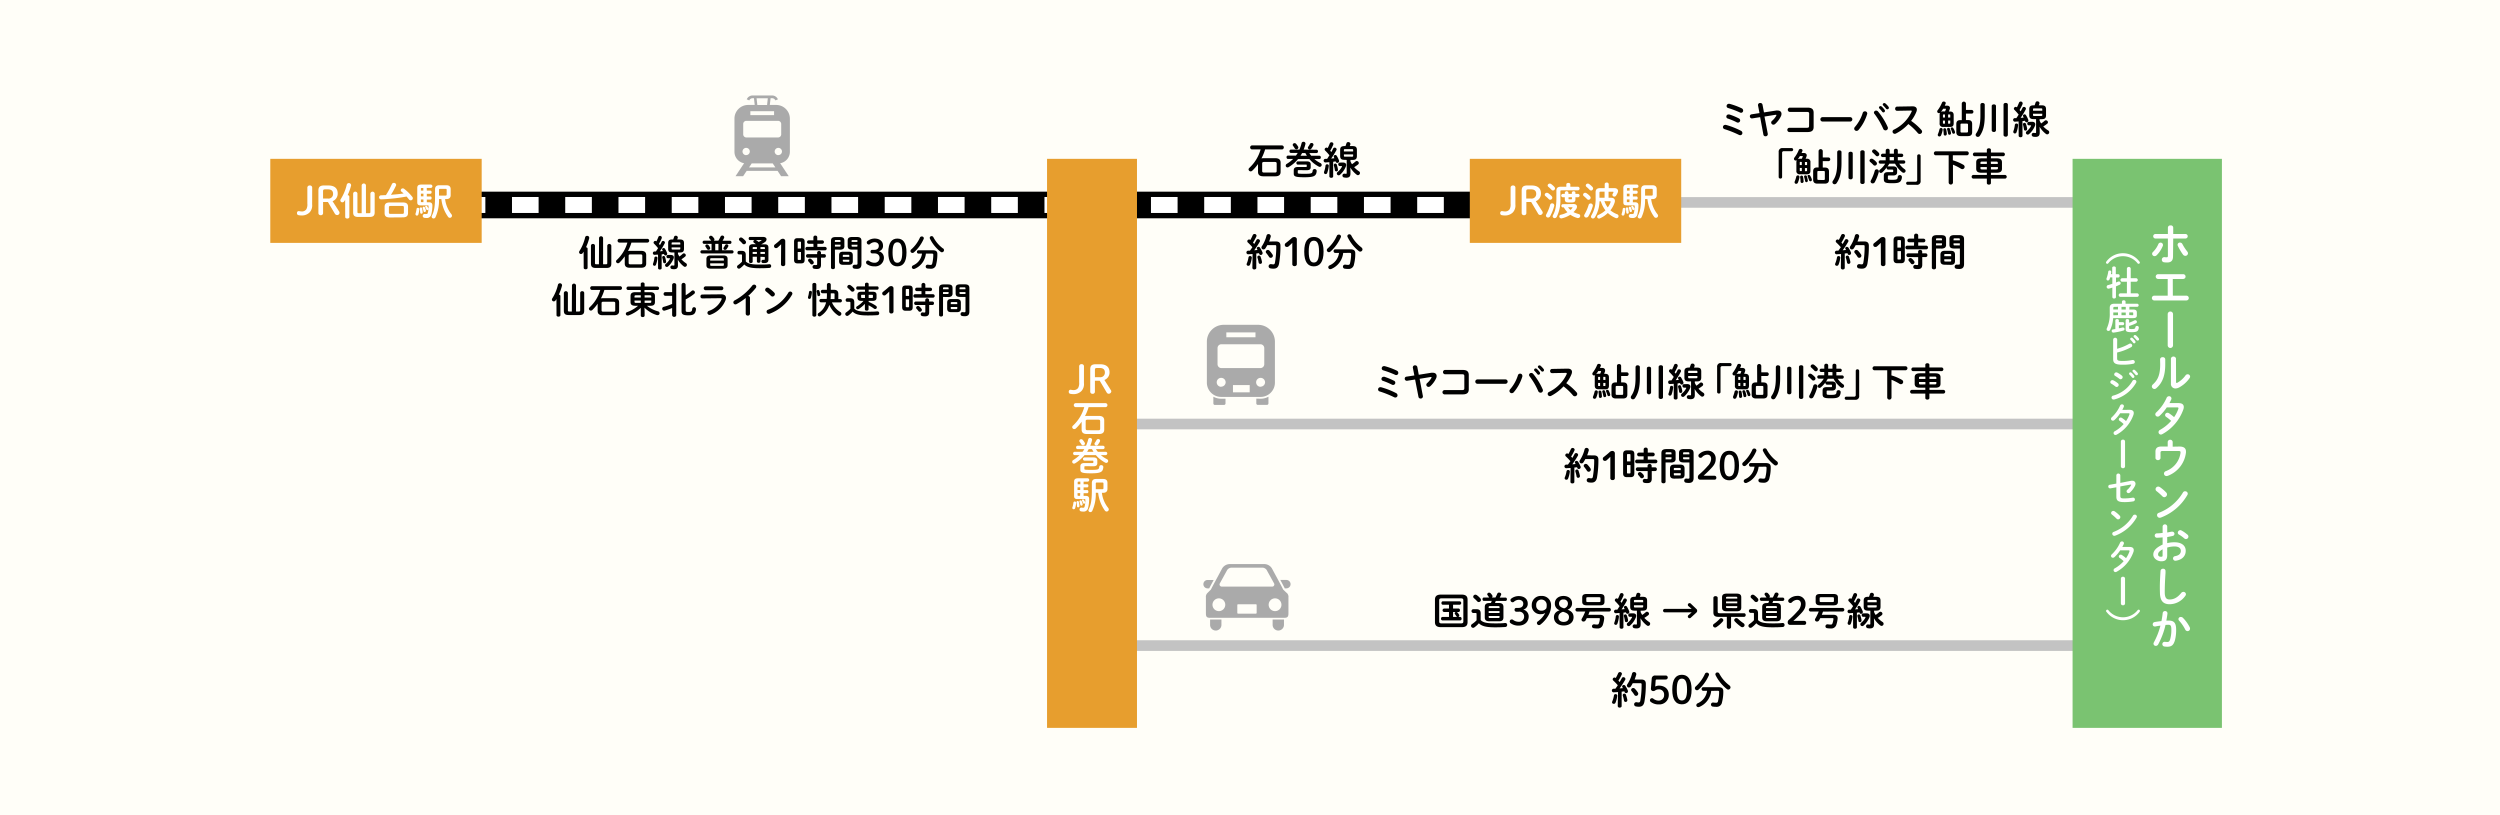 <svg id="レイヤー_1" data-name="レイヤー 1" xmlns="http://www.w3.org/2000/svg" viewBox="0 0 939 306.21"><defs><style>.cls-1{fill:#fffef8;}.cls-2,.cls-3,.cls-6{fill:none;stroke-miterlimit:10;}.cls-2{stroke:#000;stroke-width:10px;}.cls-3{stroke:#fff;stroke-width:6px;stroke-dasharray:10 10;}.cls-4{fill:#e79e2e;}.cls-5{fill:#fff;}.cls-6{stroke:#c3c3c3;stroke-width:4px;}.cls-7{fill:#7ac371;}.cls-8{fill:#aaa;}</style></defs><rect class="cls-1" x="-7.62" y="-5.36" width="952.09" height="357.46"/><line class="cls-2" x1="172.3" y1="76.99" x2="559.72" y2="76.99"/><line class="cls-3" x1="172.3" y1="76.99" x2="559.72" y2="76.99"/><rect class="cls-4" x="101.52" y="59.66" width="79.4" height="31.57"/><path class="cls-5" d="M117.24,76.78a3.84,3.84,0,0,1-.95,3,4.11,4.11,0,0,1-3.07,1.15,5.13,5.13,0,0,1-1-.1.7.7,0,0,1-.67-.79.66.66,0,0,1,.73-.75,7.05,7.05,0,0,0,1,.13,2,2,0,0,0,1.77-.8,3.69,3.69,0,0,0,.39-2.13v-6a.82.82,0,0,1,.92-.82.8.8,0,0,1,.9.82Z"/><path class="cls-5" d="M121.35,80a.77.77,0,0,1-.86.82.8.8,0,0,1-.9-.82V71.66c0-1.39.51-2,2.16-2h1.52c2.45,0,3.57,1.14,3.57,3a3,3,0,0,1-1.93,2.91l2.4,3.76a.87.87,0,0,1-.8,1.43,1,1,0,0,1-.77-.54l-2.59-4.36h-1.8Zm1.8-5.42a1.71,1.71,0,0,0,1.95-1.79c0-1.13-.68-1.67-1.95-1.67h-1c-.66,0-.81.19-.81.77v2.69Z"/><path class="cls-5" d="M129.64,75.06l-.34.53a.82.82,0,0,1-.71.4.74.74,0,0,1-.76-.72.86.86,0,0,1,.17-.5,17.73,17.73,0,0,0,2.26-5.48.84.84,0,0,1,1.61.18,1.49,1.49,0,0,1,0,.21,20.7,20.7,0,0,1-1.29,3.62c.33,0,.64.23.64.57v7.64c0,.39-.39.58-.78.58s-.78-.19-.78-.58Zm6.2-5.48a.82.82,0,0,1,1.61,0v10.5h1.15c.37,0,.52-.11.52-.49V72.65a.82.82,0,0,1,1.61,0v7.1c0,1.24-.52,1.74-1.94,1.74h-4.21c-1.42,0-1.94-.5-1.94-1.74v-7.1a.82.82,0,0,1,1.61,0v6.94c0,.38.14.49.52.49h1.07Z"/><path class="cls-5" d="M143.13,74.88a.76.76,0,0,1,0-1.52l1.83-.08a30.14,30.14,0,0,0,2.22-4.1.79.79,0,0,1,.76-.49.81.81,0,0,1,.86.72.66.66,0,0,1-.07.32,29.33,29.33,0,0,1-1.89,3.44c1-.09,2.06-.17,3.09-.29l1.67-.2a10.22,10.22,0,0,0-.81-.69.66.66,0,0,1-.27-.52.75.75,0,0,1,.76-.72.89.89,0,0,1,.55.2,18,18,0,0,1,3,2.94.94.94,0,0,1,.23.59.77.77,0,0,1-.78.76.87.87,0,0,1-.71-.37c-.27-.35-.56-.71-.87-1.05A65,65,0,0,1,143.13,74.88Zm3.33,6.8c-1.47,0-2-.53-2-1.64V77.68c0-1.11.56-1.64,2-1.64h4.8c1.44,0,2,.53,2,1.64V80c0,1.32-.85,1.64-2,1.64ZM151,80.33c.57,0,.7-.13.7-.55V77.92c0-.43-.13-.56-.7-.56h-4.24c-.57,0-.69.13-.69.56v1.86c0,.52.25.55.69.55Z"/><path class="cls-5" d="M157,78.07a.49.49,0,0,1,.5.49,8.83,8.83,0,0,1-.36,2,.56.56,0,0,1-.55.42.51.51,0,0,1-.53-.49,1,1,0,0,1,0-.23,7.81,7.81,0,0,0,.38-1.7A.5.5,0,0,1,157,78.07Zm3.31-6.47h1.34c.32,0,.46.29.46.59s-.14.59-.46.59h-1.34v1h1.34c.32,0,.46.29.46.6s-.14.59-.46.59h-1.34v1h.81c.9,0,1.29.42,1.28,1.21a13.2,13.2,0,0,1-.39,3.25,1.67,1.67,0,0,1-1.81,1.45,4.86,4.86,0,0,1-.83-.07.69.69,0,0,1-.59-.71.67.67,0,0,1,.67-.72.41.41,0,0,1,.15,0,2.45,2.45,0,0,0,.55,0c.32,0,.43-.07.54-.46a9.66,9.66,0,0,0,.28-2.47c0-.22-.07-.31-.31-.31H158c-.91,0-1.28-.33-1.28-1.12v-5.4c0-.87.39-1.3,1.54-1.3h3.59a.64.64,0,0,1,0,1.27h-1.56Zm-1.54,8.18a.48.48,0,0,1-.49.49.42.42,0,0,1-.45-.4,11.53,11.53,0,0,0-.18-1.47.22.22,0,0,1,0-.1.45.45,0,0,1,.88-.08A9.78,9.78,0,0,1,158.77,79.78Zm-.33-9.16c-.28,0-.35.07-.35.24v.74H159v-1Zm.6,3.12v-1h-.95v1Zm0,1.19h-.95v.7c0,.25.07.3.35.3h.6Zm.91,4.12a.34.34,0,0,1,0,.14.45.45,0,0,1-.47.46.4.4,0,0,1-.4-.34,6,6,0,0,0-.33-1.13.41.41,0,0,1,0-.17.4.4,0,0,1,.41-.38.47.47,0,0,1,.41.26A5.65,5.65,0,0,1,160,79.05Zm.94-.72a.42.42,0,0,1,0,.18.4.4,0,0,1-.39.41.38.38,0,0,1-.36-.26,7.09,7.09,0,0,0-.39-.82.38.38,0,0,1-.06-.21.37.37,0,0,1,.39-.34.45.45,0,0,1,.36.2A4.7,4.7,0,0,1,160.89,78.33Zm4-3.55a15.32,15.32,0,0,1-1.31,6.79.8.8,0,0,1-.72.49.71.71,0,0,1-.74-.68,1,1,0,0,1,.12-.42c.79-1.55,1.16-3.35,1.16-7V71.05c0-1,.6-1.47,1.57-1.47h2.7c1.05,0,1.6.49,1.6,1.46v2.27c0,1-.61,1.47-1.6,1.47h-.49a11.13,11.13,0,0,0,2.36,5.66,1,1,0,0,1,.23.59.8.8,0,0,1-1.47.42,13.92,13.92,0,0,1-2.52-6.67Zm2.46-1.32c.29,0,.42-.12.42-.36V71.3c0-.25-.12-.36-.4-.36h-2.09c-.26,0-.39.11-.39.37v2.15Z"/><path d="M219.21,94.53c-.11.18-.22.34-.33.5a.77.77,0,0,1-.66.38.7.7,0,0,1-.72-.68.83.83,0,0,1,.16-.47,16.41,16.41,0,0,0,2.13-5.15.71.71,0,0,1,.73-.52.72.72,0,0,1,.79.68,1.2,1.2,0,0,1,0,.2,19.38,19.38,0,0,1-1.21,3.41c.32,0,.6.21.6.54v7.18c0,.37-.37.54-.73.54s-.73-.17-.73-.54ZM225,89.38a.77.77,0,0,1,1.52,0v9.88h1.09c.35,0,.48-.11.48-.46V92.27a.77.77,0,0,1,1.52,0V99c0,1.16-.49,1.64-1.83,1.64h-4c-1.34,0-1.82-.48-1.82-1.64V92.27a.68.68,0,0,1,.75-.64.69.69,0,0,1,.76.64V98.8c0,.35.14.46.49.46h1Z"/><path d="M237.17,91.11a17.86,17.86,0,0,1-1.29,3.17,3.54,3.54,0,0,1,.69-.06h4.23c1.34,0,1.91.58,1.91,1.6V99c0,1-.57,1.57-1.91,1.57h-4.23c-1.34,0-1.91-.55-1.91-1.57V96.28a16,16,0,0,1-2,2.37.78.78,0,0,1-.54.23.74.74,0,0,1-.74-.69.72.72,0,0,1,.27-.54,14.08,14.08,0,0,0,4-6.54h-3.1a.71.71,0,0,1,0-1.4h10.7a.71.71,0,0,1,0,1.4Zm3.43,8.17c.51,0,.65-.18.65-.55V96.1c0-.36-.14-.55-.65-.55h-3.83c-.51,0-.65.19-.65.55v2.63c0,.45.25.55.65.55Z"/><path d="M247.15,95.64c-.47,0-.93.07-1.38.08a.64.64,0,0,1,0-1.27l.59,0c.29-.42.54-.82.81-1.24a20.36,20.36,0,0,0-1.5-1.68.56.56,0,0,1-.19-.42.67.67,0,0,1,.65-.63.63.63,0,0,1,.42.18,16,16,0,0,0,.73-1.64.65.65,0,0,1,.61-.42.64.64,0,0,1,.68.6.7.7,0,0,1,0,.23,15.53,15.53,0,0,1-1.08,2.16l.39.47c.24-.42.46-.84.64-1.21a.57.57,0,0,1,.54-.35.67.67,0,0,1,.69.61.63.63,0,0,1-.08.28,26.25,26.25,0,0,1-1.81,3l1.1-.1c-.07-.14-.13-.27-.2-.39a.55.55,0,0,1-.07-.24.57.57,0,0,1,.57-.5.57.57,0,0,1,.5.28,8.25,8.25,0,0,1,.84,1.74.56.56,0,0,1,0,.21.59.59,0,0,1-.62.56.52.52,0,0,1-.53-.37,1.31,1.31,0,0,0-.05-.15c-.29,0-.59.1-.88.12v5.17c0,.34-.34.51-.67.51s-.68-.17-.68-.51Zm-.77.73a.53.53,0,0,1,.57.52v0a9.47,9.47,0,0,1-.57,2.54.57.57,0,0,1-.55.4.55.55,0,0,1-.57-.52.66.66,0,0,1,0-.23,9.16,9.16,0,0,0,.54-2.3A.53.53,0,0,1,246.38,96.37Zm3.81,1.9v.09a.54.54,0,0,1-.56.53.5.5,0,0,1-.54-.43,10.7,10.7,0,0,0-.36-1.7.3.3,0,0,1,0-.13.53.53,0,0,1,.56-.49.51.51,0,0,1,.49.37A9.2,9.2,0,0,1,250.19,98.27Zm1.71-2.51c.82,0,1.19.37,1.19.88a1.64,1.64,0,0,1-.15.64,7.79,7.79,0,0,1-2,2.79.7.7,0,0,1-.48.19.64.64,0,0,1-.36-1.18,5.62,5.62,0,0,0,1.53-1.88.31.31,0,0,0,0-.12c0-.07-.07-.1-.19-.1h-.62a.62.62,0,0,1,0-1.22Zm.62-.93c-1.17,0-1.56-.41-1.56-1.4v-2.1c0-1,.39-1.39,1.56-1.39h.33c.13-.33.24-.67.35-1a.59.59,0,0,1,.62-.4.7.7,0,0,1,.76.61.51.51,0,0,1,0,.2c-.07.2-.15.41-.23.6h1c1.17,0,1.56.4,1.56,1.39v2.1c0,1.1-.5,1.4-1.56,1.4h-.71v.51a8.06,8.06,0,0,0,.54,1,9.92,9.92,0,0,0,1.23-1,.66.66,0,0,1,.46-.19.74.74,0,0,1,.72.7.67.67,0,0,1-.28.53,12.39,12.39,0,0,1-1.37,1,8,8,0,0,0,1.69,1.45.74.74,0,0,1,.37.63.76.76,0,0,1-.71.76.82.82,0,0,1-.49-.19,8.87,8.87,0,0,1-2.22-2.51l.06,1.4v.7c0,1.06-.45,1.49-1.52,1.49a4.9,4.9,0,0,1-.75-.08.68.68,0,0,1-.57-.68.64.64,0,0,1,.64-.66h.16a3.12,3.12,0,0,0,.45.06c.16,0,.26-.07.26-.29V94.83Zm3-3.44c0-.26-.06-.34-.39-.34h-2.48c-.32,0-.39.08-.39.34v.47h3.26Zm-.39,2.33c.33,0,.39-.09.39-.34v-.46h-3.26v.46c0,.3.12.34.39.34Z"/><path d="M271.22,94h3.71a.6.6,0,0,1,0,1.2H263.67a.6.6,0,0,1,0-1.2h3.59V91.59h-2.81a.56.56,0,0,1-.55-.6.55.55,0,0,1,.55-.59h2.71a.66.66,0,0,1-.14-.15c-.19-.27-.37-.48-.54-.68a.65.65,0,0,1-.16-.41.67.67,0,0,1,.7-.62.81.81,0,0,1,.57.26,4.73,4.73,0,0,1,.61.72.8.8,0,0,1,.15.42.57.57,0,0,1-.25.46h1.72a14.23,14.23,0,0,0,.8-1.48.73.73,0,0,1,.65-.45.71.71,0,0,1,.75.65.68.68,0,0,1-.08.31,8.67,8.67,0,0,1-.56,1h2.81a.54.54,0,0,1,.54.59.55.55,0,0,1-.54.6h-3Zm-4.55-1.09a.68.68,0,0,1,.09.35.6.6,0,0,1-.63.57.69.69,0,0,1-.61-.35,7.27,7.27,0,0,0-.47-.74.65.65,0,0,1-.13-.38.6.6,0,0,1,.64-.55.74.74,0,0,1,.59.31A4.69,4.69,0,0,1,266.67,92.88Zm.35,8c-1.23,0-1.69-.45-1.69-1.34V97.28c0-.89.46-1.34,1.69-1.34h4.58c1.22,0,1.69.45,1.69,1.34v2.29c0,1.1-.71,1.34-1.69,1.34Zm4.86-3.55c0-.27-.09-.37-.5-.37h-4.14c-.41,0-.5.1-.5.37v.52h5.14Zm-.5,2.49c.41,0,.5-.09.5-.36v-.58h-5.14v.58c0,.34.21.36.5.36Zm-2.73-8.26V94h1.19V91.59Zm3.7,2.26a.6.6,0,0,1-.63-.55.58.58,0,0,1,.12-.37,7,7,0,0,0,.49-.81.62.62,0,0,1,.58-.37.63.63,0,0,1,.67.57.75.75,0,0,1-.08.31,6.37,6.37,0,0,1-.59.92A.67.67,0,0,1,272.35,93.85Z"/><path d="M280.12,98.2c.83.84,2.13,1.17,5.17,1.17,1.41,0,2.57,0,3.61-.14h.1a.64.64,0,0,1,.65.69.67.67,0,0,1-.65.71c-1.1.08-2.25.12-3.69.12-3.29,0-4.75-.41-5.77-1.41a10.8,10.8,0,0,1-1.53,1.41.85.85,0,0,1-.47.16.72.72,0,0,1-.71-.69.8.8,0,0,1,.39-.64,9.7,9.7,0,0,0,1.47-1.28V95.9c0-.25-.06-.34-.41-.34h-.69a.62.62,0,0,1-.6-.67.62.62,0,0,1,.6-.66h1c1.09,0,1.51.48,1.51,1.46ZM280,90.45a.84.84,0,0,1,.21.54.77.77,0,0,1-1.38.45,6.75,6.75,0,0,0-1-1,.71.71,0,0,1-.26-.53.74.74,0,0,1,.75-.71.9.9,0,0,1,.51.18A7.6,7.6,0,0,1,280,90.45Zm5.62,6v1.75c0,.34-.32.51-.66.51s-.67-.17-.67-.51V96.44H282.7v1.84c0,.34-.34.52-.68.52s-.68-.18-.68-.52V93c0-.89.5-1.29,1.56-1.29h1c-.23-.17-.43-.34-.66-.5a.59.59,0,0,1-.29-.49.58.58,0,0,1,.46-.54h-1.72a.53.53,0,0,1-.49-.58c0-.31.17-.61.49-.61h4.89c.9,0,1.33.41,1.33.89a1.26,1.26,0,0,1-.55,1,7.66,7.66,0,0,1-1.45.88h1.27c1,0,1.44.37,1.44,1.24v4.6c0,.78-.51,1.21-1.39,1.21a5.33,5.33,0,0,1-.67,0,.6.6,0,0,1-.56-.61.57.57,0,0,1,.53-.61h.08a3.18,3.18,0,0,0,.38,0c.22,0,.27-.07.27-.24v-.83Zm-2.53-3.65c-.3,0-.38.07-.38.29v.46h1.58v-.75Zm1.2,2.58v-.76H282.7v.76Zm-.43-5.22.27.12a7.7,7.7,0,0,1,.81.6,7.72,7.72,0,0,0,1-.51.17.17,0,0,0,.1-.13s-.06-.08-.17-.08Zm3.44,2.94c0-.23-.15-.3-.39-.3h-1.29v.75h1.68Zm0,1.52h-1.68v.76h1.68Z"/><path d="M293.39,91.74c-.42.42-.82.8-1.3,1.22a.87.87,0,0,1-.6.23.71.71,0,0,1-.76-.73.71.71,0,0,1,.31-.63c.73-.57,1.35-1.07,2-1.7a1.34,1.34,0,0,1,1-.45.85.85,0,0,1,.9.92v8.55a.73.73,0,0,1-.82.8.7.7,0,0,1-.78-.8Z"/><path d="M299.6,98.93c-1,0-1.35-.42-1.35-1.37V90.83c0-1,.38-1.37,1.35-1.37h1.25c1,0,1.37.42,1.37,1.37v6.73c0,1-.39,1.37-1.37,1.37Zm1.25-7.77c0-.3-.07-.4-.34-.4h-.57c-.26,0-.32.1-.32.4v2.2h1.23Zm-.34,6.47c.27,0,.34-.09.34-.39V94.65h-1.23v2.59c0,.24,0,.39.32.39Zm5-6.07h-1.73a.65.65,0,0,1,0-1.3h1.73V89.11a.66.66,0,0,1,.73-.62.65.65,0,0,1,.72.62v1.15h1.87a.65.65,0,0,1,0,1.3H307v1.17h2.86a.65.65,0,0,1,0,1.3h-6.71a.65.65,0,0,1,0-1.3h2.4Zm-2.18,5.22a.61.61,0,0,1-.58-.67.6.6,0,0,1,.58-.65h3.59v-.58a.73.73,0,0,1,1.45,0v.58h1.25a.6.6,0,0,1,.58.67.6.6,0,0,1-.58.65h-1.25v2.67c0,1.16-.51,1.58-1.57,1.58a5,5,0,0,1-1.06-.09.68.68,0,0,1-.54-.69.66.66,0,0,1,.65-.71.44.44,0,0,1,.15,0,2.47,2.47,0,0,0,.57,0c.26,0,.35-.08.35-.34V96.78Zm2.18,1.42a.69.69,0,0,1,.15.41.77.77,0,0,1-.76.72.66.66,0,0,1-.53-.29,7.59,7.59,0,0,0-.69-.83.62.62,0,0,1-.17-.43.69.69,0,0,1,.7-.65.82.82,0,0,1,.5.2A4.16,4.16,0,0,1,305.51,98.2Z"/><path d="M313.6,93.74v6.79c0,.38-.36.57-.73.57s-.75-.19-.75-.57v-10c0-1,.37-1.49,1.79-1.49h1.47c1.42,0,1.77.45,1.77,1.44v1.87a1.28,1.28,0,0,1-.43,1.14,2.31,2.31,0,0,1-1.34.28Zm2.1-3.26c0-.26-.09-.34-.43-.34H314c-.33,0-.43.08-.43.34v.38h2.1Zm-.43,2.15c.34,0,.43-.07.43-.34V91.9h-2.1v.73Zm1.43,6.83c-1.11,0-1.54-.43-1.54-1.39V95.94c0-1,.43-1.4,1.54-1.4h2.06c1.12,0,1.55.44,1.55,1.4v2.13c0,1.08-.54,1.39-1.55,1.39ZM319,96c0-.23-.06-.3-.36-.3h-1.71c-.3,0-.37.07-.37.3v.47H319Zm-.36,2.34c.3,0,.36-.06.36-.29v-.49h-2.44V98c0,.27.14.29.37.29Zm1.54-4.58c-1.42,0-1.79-.43-1.79-1.42V90.45c0-1,.37-1.44,1.79-1.44h1.59c1.42,0,1.79.51,1.79,1.49v8.7c0,1.28-.57,1.78-1.71,1.78a6.43,6.43,0,0,1-1-.08.72.72,0,0,1-.61-.73.7.7,0,0,1,.7-.74l.12,0c.22,0,.38,0,.59,0s.43-.09.43-.43V93.74Zm1.9-3.26c0-.26-.1-.34-.45-.34h-1.34c-.35,0-.43.08-.43.34v.38H322Zm0,1.42h-2.22v.39c0,.27.08.34.43.34H322Z"/><path d="M328.4,93.84c1.1,0,1.68-.57,1.68-1.53,0-.79-.63-1.34-1.61-1.34a2.62,2.62,0,0,0-1.66.67.63.63,0,0,1-.49.21.76.76,0,0,1-.75-.76.57.57,0,0,1,.2-.49,4.3,4.3,0,0,1,2.7-1c2,0,3.19,1.08,3.19,2.63a2,2,0,0,1-1.6,2.14A2.49,2.49,0,0,1,332,96.79a3.25,3.25,0,0,1-3.57,3.25,4.65,4.65,0,0,1-2.84-.85.75.75,0,0,1-.29-.62.69.69,0,0,1,.71-.71.71.71,0,0,1,.4.11,3.27,3.27,0,0,0,2,.72,1.81,1.81,0,0,0,1.95-1.83c0-1-.71-1.68-1.9-1.68h-.85a.63.63,0,0,1-.64-.68.61.61,0,0,1,.64-.66Z"/><path d="M340.48,94.83c0,3.75-1.37,5.21-3.43,5.21s-3.4-1.46-3.4-5.21,1.34-5.22,3.4-5.22S340.48,91.07,340.48,94.83Zm-5.23,0c0,2.91.67,3.86,1.8,3.86s1.83-1,1.83-3.86S338.19,91,337.05,91,335.25,91.91,335.25,94.83Z"/><path d="M346.22,88.81a.72.72,0,0,1,.77.66.87.87,0,0,1-.07.3,14.55,14.55,0,0,1-3.62,5,.88.88,0,0,1-.58.24.75.75,0,0,1-.75-.73.86.86,0,0,1,.3-.6,13.14,13.14,0,0,0,3.26-4.44A.73.73,0,0,1,346.22,88.81Zm1.54,6.45a6.91,6.91,0,0,1-4.16,5.68.93.93,0,0,1-.41.09.69.69,0,0,1-.7-.67.81.81,0,0,1,.5-.7,5.53,5.53,0,0,0,3.31-4.4H345a.59.59,0,0,1-.59-.64A.58.58,0,0,1,345,94h5.28c1.29,0,1.79.42,1.79,1.42a15,15,0,0,1-.46,3.93,1.84,1.84,0,0,1-2,1.58,8.74,8.74,0,0,1-1.29-.09.7.7,0,0,1-.62-.7.68.68,0,0,1,.7-.72h.18a5.05,5.05,0,0,0,.91.08.58.58,0,0,0,.65-.51,13.64,13.64,0,0,0,.4-3.31c0-.31-.13-.42-.51-.42Zm6.41-2a.91.91,0,0,1,.41.7.81.81,0,0,1-.8.79.73.73,0,0,1-.5-.19,14.15,14.15,0,0,1-4-4.92.63.63,0,0,1-.07-.31.67.67,0,0,1,.7-.64.75.75,0,0,1,.69.45A12.5,12.5,0,0,0,354.17,93.31Z"/><path d="M209,112.32c-.11.17-.22.33-.32.5a.78.78,0,0,1-.67.38.72.72,0,0,1-.72-.68.9.9,0,0,1,.17-.48,16.58,16.58,0,0,0,2.12-5.14.79.79,0,0,1,1.52.16.69.69,0,0,1,0,.2,20.06,20.06,0,0,1-1.2,3.4c.31,0,.59.22.59.54v7.19c0,.36-.36.54-.73.54s-.73-.18-.73-.54Zm5.83-5.15a.77.77,0,0,1,1.52,0V117h1.08c.35,0,.49-.1.49-.46v-6.53a.68.68,0,0,1,.76-.63.67.67,0,0,1,.75.63v6.68c0,1.17-.48,1.64-1.82,1.64h-4c-1.34,0-1.83-.47-1.83-1.64v-6.68a.77.77,0,0,1,1.52,0v6.53c0,.36.13.46.48.46h1Z"/><path d="M227,108.9a17.42,17.42,0,0,1-1.29,3.17,3.68,3.68,0,0,1,.7-.07h4.22c1.34,0,1.91.59,1.91,1.6v3.23c0,1-.57,1.57-1.91,1.57H226.4c-1.35,0-1.92-.56-1.92-1.57v-2.77a14.53,14.53,0,0,1-2,2.37.78.78,0,0,1-.54.23.74.74,0,0,1-.75-.69.76.76,0,0,1,.27-.54,14,14,0,0,0,4-6.53H222.3a.71.71,0,0,1,0-1.41H233a.71.71,0,0,1,0,1.41Zm3.43,8.17c.51,0,.65-.19.65-.55v-2.63c0-.37-.14-.56-.65-.56H226.6c-.52,0-.65.19-.65.56v2.63c0,.44.24.55.65.55Z"/><path d="M243,114.86a11.49,11.49,0,0,0,4.18,2.09.73.73,0,0,1,.56.7.69.69,0,0,1-.7.71,1.67,1.67,0,0,1-.29,0,11.25,11.25,0,0,1-4.69-2.81l.06,1.6v1.38c0,.38-.36.57-.72.57s-.72-.19-.72-.57v-1.38l0-1.53a13,13,0,0,1-4.7,2.89.79.79,0,0,1-.28,0,.64.64,0,0,1-.64-.65.65.65,0,0,1,.46-.62,12.75,12.75,0,0,0,4.15-2.39h-1c-1.34,0-1.84-.43-1.84-1.43V111.2c0-1,.5-1.46,1.84-1.46h2v-.81h-4.82a.66.66,0,0,1,0-1.3h4.82v-1c0-.37.37-.55.72-.55s.72.18.72.55v1H247a.66.66,0,0,1,0,1.3h-4.94v.81h2.1c1.34,0,1.84.46,1.84,1.46v2.23c0,1.22-.77,1.43-1.84,1.43Zm-2.32-3.1v-.85h-1.76c-.49,0-.6.12-.6.43v.42Zm0,2v-.88h-2.36v.45c0,.34.18.43.6.43Zm1.44-2h2.5v-.42c0-.31-.11-.43-.59-.43h-1.91Zm1.91,2c.48,0,.59-.12.59-.43v-.45h-2.5v.88Z"/><path d="M252.45,115.68a20.58,20.58,0,0,1-2.86,1l-.2,0a.7.7,0,0,1-.66-.74.67.67,0,0,1,.5-.67,22,22,0,0,0,3.22-1.11v-3.06h-2.63a.7.7,0,0,1,0-1.38h2.63V107a.7.7,0,0,1,.77-.65.7.7,0,0,1,.78.65v11.36a.7.7,0,0,1-.78.65.7.7,0,0,1-.77-.65Zm5.1-4.79a14.16,14.16,0,0,0,2.21-1.61.7.7,0,0,1,.5-.2.77.77,0,0,1,.75.74.71.71,0,0,1-.28.56,18.09,18.09,0,0,1-3.18,2.06v4.17c0,.43.16.56,1,.56,1.1,0,1.35-.19,1.45-1.17a.71.71,0,0,1,1.41,0,3.26,3.26,0,0,1-.38,1.52c-.39.63-1.06.92-2.48.92-2.1,0-2.56-.46-2.56-1.59V107a.76.76,0,0,1,1.52,0Z"/><path d="M270.85,110.55c1.25,0,1.83.52,1.83,1.35a2.33,2.33,0,0,1-.14.77,9.57,9.57,0,0,1-5.7,5.55,1.09,1.09,0,0,1-.34.07.8.8,0,0,1-.79-.79.81.81,0,0,1,.56-.73A7.91,7.91,0,0,0,271,112.5a.83.83,0,0,0,.07-.27c0-.16-.14-.23-.44-.23l-6.85.08a.68.68,0,0,1-.69-.73.67.67,0,0,1,.66-.73Zm.11-3a.73.73,0,0,1,0,1.46h-5.91a.73.73,0,0,1,0-1.46Z"/><path d="M280.09,111.94a24.1,24.1,0,0,1-3.42,2.27.9.9,0,0,1-.48.12.75.75,0,0,1-.74-.75.86.86,0,0,1,.51-.76,21.05,21.05,0,0,0,6.59-5.56.85.85,0,0,1,.67-.35.76.76,0,0,1,.64,1.26,21.87,21.87,0,0,1-2.87,3,.71.71,0,0,1,.7.71v5.94a.72.72,0,0,1-.8.71.73.73,0,0,1-.8-.71Z"/><path d="M290.79,109.9a.8.8,0,0,1,.25.59.92.92,0,0,1-.87.89.86.86,0,0,1-.61-.27,20.52,20.52,0,0,0-1.84-1.64.76.76,0,0,1-.33-.61.88.88,0,0,1,.87-.83,1,1,0,0,1,.54.18A12.35,12.35,0,0,1,290.79,109.9Zm6-.39a.79.79,0,0,1,.83.75,1,1,0,0,1-.13.43,16.39,16.39,0,0,1-8.38,7.13,1,1,0,0,1-.36.06.83.83,0,0,1-.82-.82.73.73,0,0,1,.53-.72,15.07,15.07,0,0,0,7.64-6.41A.78.78,0,0,1,296.75,109.51Z"/><path d="M304.4,109.25a.52.52,0,0,1,.55.52v.07a9.28,9.28,0,0,1-.38,2,.57.57,0,0,1-.55.44.52.52,0,0,1-.54-.5,1.11,1.11,0,0,1,0-.19,10,10,0,0,0,.38-1.87A.5.5,0,0,1,304.4,109.25Zm2.21,9.09a.65.65,0,0,1-.73.6c-.38,0-.75-.2-.75-.6V106.85c0-.39.37-.59.75-.59a.65.65,0,0,1,.73.59Zm1.46-7.77s0,.07,0,.11a.56.56,0,0,1-.57.54.49.49,0,0,1-.5-.44,11.57,11.57,0,0,0-.25-1.23.45.45,0,0,1,0-.16.49.49,0,0,1,.51-.48.53.53,0,0,1,.52.38A8.76,8.76,0,0,1,308.07,110.57Zm4.4,3a8,8,0,0,0,3.12,3.61.77.77,0,0,1-.34,1.46.75.75,0,0,1-.42-.14,8.8,8.8,0,0,1-3.33-4,7.89,7.89,0,0,1-3.27,4.21.65.65,0,0,1-.4.14.69.69,0,0,1-.33-1.3,6.41,6.41,0,0,0,2.78-4h-2a.64.64,0,0,1,0-1.26h2.23a12.56,12.56,0,0,0,.08-1.5v-.65h-1.72a.65.65,0,0,1,0-1.29h1.72v-1.94a.65.65,0,0,1,.72-.61.66.66,0,0,1,.73.61v1.94h1.18c1.12,0,1.65.51,1.65,1.48v2h.73a.63.63,0,0,1,0,1.26Zm1-3c0-.32-.11-.4-.44-.4h-1v.72c0,.47,0,1-.07,1.43h1.48Z"/><path d="M320.87,115.92c.82.85,2.1,1.16,5.05,1.16,1.4,0,2.52,0,3.57-.13h.08a.65.65,0,0,1,.66.7.68.68,0,0,1-.65.72c-1.11.07-2.21.11-3.64.11-3.22,0-4.68-.42-5.69-1.44a9.27,9.27,0,0,1-1.59,1.45.79.79,0,0,1-.46.17.73.73,0,0,1-.73-.72.8.8,0,0,1,.39-.64,9,9,0,0,0,1.56-1.33v-2.25c0-.25-.07-.35-.42-.35h-.77a.62.62,0,0,1-.6-.68.61.61,0,0,1,.6-.66h1.09c1.13,0,1.55.47,1.55,1.52Zm-.12-7.67a.82.82,0,0,1,.23.54.78.78,0,0,1-.78.76.81.81,0,0,1-.62-.31,8,8,0,0,0-1.07-1,.72.72,0,0,1-.27-.53A.76.76,0,0,1,319,107a.84.84,0,0,1,.51.18A7.05,7.05,0,0,1,320.75,108.25Zm2.83,4.76c-1.09,0-1.51-.37-1.51-1.22v-1c0-.86.42-1.22,1.51-1.22h1.31v-.77h-2.83c-.31,0-.47-.32-.47-.61s.16-.61.47-.61h2.83v-.88c0-.36.36-.53.69-.53s.69.17.69.53v.88h3.26c.32,0,.48.3.48.61s-.16.61-.48.61h-3.26v.77h1.45c1.09,0,1.51.36,1.51,1.22v1c0,.85-.42,1.22-1.51,1.22h-1.45v.4a13.83,13.83,0,0,1,2.73,1.44.74.74,0,0,1,.34.58.64.64,0,0,1-.64.64.79.79,0,0,1-.47-.18,14.29,14.29,0,0,0-2-1.23v1.5c0,.36-.33.53-.69.53s-.69-.17-.69-.53v-.71l0-1.33a11.46,11.46,0,0,1-2.24,1.89.73.73,0,0,1-.42.14.62.62,0,0,1-.62-.62A.67.67,0,0,1,322,115a10.89,10.89,0,0,0,2.35-2Zm1.31-1.09v-1.19h-1.08c-.3,0-.38.08-.38.32v.55c0,.28.13.32.38.32Zm2.6,0c.3,0,.38-.08.38-.32v-.55c0-.24-.08-.32-.38-.32h-1.22v1.19Z"/><path d="M334,109.52c-.42.42-.81.8-1.3,1.22a.8.8,0,0,1-.59.23.75.75,0,0,1-.45-1.35c.73-.57,1.34-1.07,2.05-1.71a1.37,1.37,0,0,1,1-.45.84.84,0,0,1,.89.93v8.55a.73.73,0,0,1-.81.8.72.72,0,0,1-.79-.8Z"/><path d="M340.2,116.72c-1,0-1.35-.42-1.35-1.37v-6.73c0-1,.37-1.37,1.35-1.37h1.25c1,0,1.36.42,1.36,1.37v6.73c0,1-.39,1.37-1.36,1.37Zm1.25-7.78c0-.3-.07-.39-.34-.39h-.57c-.26,0-.33.09-.33.39v2.21h1.24Zm-.34,6.48c.27,0,.34-.1.34-.39v-2.59h-1.24V115c0,.24,0,.39.33.39Zm5-6.07h-1.74a.65.65,0,0,1,0-1.3h1.74V106.9a.73.73,0,0,1,1.45,0v1.15h1.87a.65.65,0,0,1,0,1.3h-1.87v1.16h2.86a.65.65,0,0,1,0,1.3h-6.71a.65.65,0,0,1,0-1.3h2.4Zm-2.18,5.21a.66.66,0,0,1,0-1.31h3.59v-.58a.73.73,0,0,1,1.45,0v.58h1.24a.6.6,0,0,1,.59.66.59.59,0,0,1-.59.65H349v2.67c0,1.17-.52,1.59-1.58,1.59a5,5,0,0,1-1.05-.1.67.67,0,0,1-.54-.69.66.66,0,0,1,.65-.7h.15a2.4,2.4,0,0,0,.56.06c.26,0,.36-.08.36-.34v-2.5Zm2.18,1.43a.74.74,0,0,1,.15.4.77.77,0,0,1-.76.72.65.65,0,0,1-.53-.28,7.79,7.79,0,0,0-.69-.83.65.65,0,0,1-.18-.43.7.7,0,0,1,.71-.65.76.76,0,0,1,.5.2A3.93,3.93,0,0,1,346.11,116Z"/><path d="M354.2,111.53v6.79c0,.38-.37.57-.73.57s-.75-.19-.75-.57v-10c0-1,.37-1.49,1.79-1.49H356c1.43,0,1.78.45,1.78,1.44v1.87a1.26,1.26,0,0,1-.44,1.13,2.23,2.23,0,0,1-1.34.29Zm2.1-3.27c0-.25-.1-.33-.44-.33h-1.23c-.34,0-.43.08-.43.33v.38h2.1Zm-.44,2.16c.34,0,.44-.07.44-.34v-.39h-2.1v.73Zm1.44,6.83c-1.11,0-1.54-.44-1.54-1.4v-2.13c0-1,.43-1.39,1.54-1.39h2.06c1.11,0,1.54.43,1.54,1.39v2.13c0,1.09-.54,1.4-1.54,1.4Zm2.25-3.49c0-.23-.07-.29-.37-.29h-1.7c-.3,0-.37.06-.37.29v.48h2.44Zm-.37,2.35c.3,0,.37-.07.37-.3v-.49h-2.44v.49c0,.27.14.3.37.3Zm1.55-4.58c-1.42,0-1.79-.43-1.79-1.42v-1.87c0-1,.37-1.44,1.79-1.44h1.58c1.43,0,1.79.5,1.79,1.49V117c0,1.27-.57,1.77-1.7,1.77a5.51,5.51,0,0,1-1-.08.71.71,0,0,1-.61-.73.7.7,0,0,1,.71-.73h.12a4.08,4.08,0,0,0,.58.06c.31,0,.44-.1.44-.44v-5.32Zm1.9-3.27c0-.25-.1-.33-.45-.33h-1.34c-.36,0-.44.08-.44.33v.38h2.23Zm0,1.43H360.4v.39c0,.27.08.34.44.34h1.79Z"/><path d="M475.18,56.12a18.6,18.6,0,0,1-1.37,3.37,4,4,0,0,1,.74-.07H479c1.43,0,2,.62,2,1.7v3.43c0,1.08-.6,1.67-2,1.67h-4.49c-1.43,0-2-.59-2-1.67V61.61a17,17,0,0,1-2.18,2.52.86.86,0,0,1-.58.24.79.79,0,0,1-.79-.73.81.81,0,0,1,.29-.58,14.93,14.93,0,0,0,4.24-6.94h-3.3a.76.76,0,0,1,0-1.5h11.38a.76.76,0,0,1,0,1.5Zm3.65,8.69c.54,0,.69-.2.69-.59v-2.8c0-.39-.15-.59-.69-.59h-4.07c-.54,0-.69.2-.69.59v2.8c0,.47.26.59.69.59Z"/><path d="M494.48,56.24a.56.56,0,0,1,.55.62.57.57,0,0,1-.55.63h-2.69a6.63,6.63,0,0,0,.71,1h3.05a.58.58,0,0,1,.55.62.58.58,0,0,1-.55.64h-1.87a10.65,10.65,0,0,0,2.24,1.49.81.81,0,0,1,.51.71.73.73,0,0,1-.72.72.87.87,0,0,1-.42-.12,12.07,12.07,0,0,1-3.49-2.8h-4.25a13.64,13.64,0,0,1-3.51,3,.87.87,0,0,1-.46.14.67.67,0,0,1-.66-.69.75.75,0,0,1,.4-.66,12.69,12.69,0,0,0,2.38-1.84h-1.95c-.36,0-.53-.32-.53-.64a.56.56,0,0,1,.53-.62h3a10,10,0,0,0,.67-1h-2.55a.57.57,0,0,1-.54-.63.56.56,0,0,1,.54-.62h3.19a14.26,14.26,0,0,0,.82-2.44.69.69,0,0,1,.7-.5.7.7,0,0,1,.75.65.41.41,0,0,1,0,.15,13.36,13.36,0,0,1-.68,2.14Zm-6.93-1.19a.65.65,0,0,1,.11.35.7.7,0,0,1-.74.66.72.72,0,0,1-.63-.37,8,8,0,0,0-.61-.91.62.62,0,0,1-.14-.39.69.69,0,0,1,.72-.62.78.78,0,0,1,.59.29A6.81,6.81,0,0,1,487.55,55.05Zm.26,8.85c-.27,0-.37.07-.37.32v.66c0,.33.14.4,2.49.4,2.7,0,3-.13,3.1-1.15a.69.69,0,0,1,.75-.62.72.72,0,0,1,.77.69v.07c-.17,1.79-.86,2.31-4.62,2.31-3.57,0-4-.36-4-1.43V64c0-.87.46-1.27,1.52-1.27h3c.32,0,.36-.06.36-.25v-.4c0-.19,0-.25-.36-.25h-3a.54.54,0,0,1-.52-.6.55.55,0,0,1,.52-.61h3.37c1.09,0,1.48.41,1.48,1.16v1c0,.75-.39,1.15-1.48,1.15Zm1.26-6.41c-.19.34-.39.69-.59,1h2.39c-.22-.33-.39-.68-.58-1Zm3.56-3.79a.68.68,0,0,1,.72.65.71.71,0,0,1-.09.33,7.63,7.63,0,0,1-.72,1.15.74.74,0,0,1-.59.31.7.7,0,0,1-.72-.64.67.67,0,0,1,.14-.39,5.82,5.82,0,0,0,.62-1A.72.72,0,0,1,492.63,53.7Z"/><path d="M499.31,60.93c-.5,0-1,.07-1.47.09a.68.68,0,0,1,0-1.36h.64c.3-.45.57-.88.86-1.33a21.08,21.08,0,0,0-1.6-1.78.63.63,0,0,1-.2-.45.71.71,0,0,1,.69-.66.68.68,0,0,1,.45.19,18.27,18.27,0,0,0,.78-1.75.66.66,0,0,1,.64-.44.68.68,0,0,1,.73.63.85.85,0,0,1-.05.25,16.44,16.44,0,0,1-1.15,2.3l.42.49c.26-.45.49-.89.67-1.28a.63.63,0,0,1,.58-.38.72.72,0,0,1,.74.65.61.61,0,0,1-.09.3A28.09,28.09,0,0,1,500,59.55l1.17-.1A3.29,3.29,0,0,0,501,59a.63.63,0,0,1-.07-.26.62.62,0,0,1,1.14-.23,9,9,0,0,1,.89,1.84.74.74,0,0,1,0,.23.64.64,0,0,1-.67.6.56.56,0,0,1-.56-.39.52.52,0,0,0-.06-.16c-.3,0-.62.1-.93.13v5.49c0,.36-.36.54-.71.54s-.72-.18-.72-.54Zm-.82.78a.57.57,0,0,1,.61.55v0a11,11,0,0,1-.61,2.71.62.62,0,0,1-.59.42.58.58,0,0,1-.6-.55.81.81,0,0,1,0-.25,10.21,10.21,0,0,0,.57-2.44A.57.57,0,0,1,498.49,61.71Zm4.05,2v.1a.56.56,0,0,1-.59.56.54.54,0,0,1-.58-.46,10.67,10.67,0,0,0-.39-1.8.76.76,0,0,1,0-.15.57.57,0,0,1,.59-.52.54.54,0,0,1,.52.39A9.71,9.71,0,0,1,502.54,63.73Zm1.81-2.67c.88,0,1.27.39,1.27.94a1.81,1.81,0,0,1-.16.67,8.25,8.25,0,0,1-2.16,3,.72.72,0,0,1-.5.2.69.69,0,0,1-.69-.67.71.71,0,0,1,.3-.58,6.23,6.23,0,0,0,1.63-2,.58.58,0,0,0,0-.13c0-.07-.07-.1-.2-.1h-.66a.66.66,0,0,1,0-1.3Zm.67-1c-1.24,0-1.66-.43-1.66-1.49V56.35c0-1.05.42-1.48,1.66-1.48h.34c.15-.35.26-.71.38-1.07a.63.63,0,0,1,.66-.43.74.74,0,0,1,.81.65.54.54,0,0,1,0,.21c-.07.22-.16.44-.24.64H508c1.24,0,1.65.43,1.65,1.48v2.23c0,1.17-.53,1.49-1.65,1.49h-.77v.54a7.38,7.38,0,0,0,.58,1.07,12.47,12.47,0,0,0,1.31-1,.74.74,0,0,1,.49-.2.79.79,0,0,1,.76.75.69.69,0,0,1-.3.56,13.37,13.37,0,0,1-1.45,1,8.84,8.84,0,0,0,1.8,1.54.77.77,0,0,1,.39.66.82.82,0,0,1-.75.81.79.79,0,0,1-.52-.21,9.35,9.35,0,0,1-2.36-2.66l.05,1.48v.75c0,1.13-.47,1.59-1.61,1.59a5.46,5.46,0,0,1-.79-.09.72.72,0,0,1-.61-.72.68.68,0,0,1,.68-.71.52.52,0,0,1,.17,0,3.46,3.46,0,0,0,.48.06c.17,0,.27-.08.27-.31V60.07Zm3.22-3.66c0-.27-.07-.36-.42-.36h-2.63c-.35,0-.42.09-.42.36v.5h3.47Zm-.42,2.48c.35,0,.42-.09.42-.36V58h-3.47v.49c0,.31.13.36.42.36Z"/><path d="M653.88,49.11a.93.93,0,0,1,.56.85.81.81,0,0,1-.8.82,1.14,1.14,0,0,1-.48-.11,38.12,38.12,0,0,0-5.41-2.16.8.8,0,0,1-.61-.77.82.82,0,0,1,.82-.83,1,1,0,0,1,.29,0A28.53,28.53,0,0,1,653.88,49.11Zm-.79-4.65a.87.87,0,0,1,.52.76.85.85,0,0,1-.84.84,1,1,0,0,1-.47-.13,23.64,23.64,0,0,0-3.36-1.41.73.73,0,0,1-.53-.71.8.8,0,0,1,.81-.82,1.76,1.76,0,0,1,.31,0A23.63,23.63,0,0,1,653.09,44.46Zm1.07-3.79a.94.94,0,0,1,.57.85.8.8,0,0,1-.77.84,1,1,0,0,1-.41-.1,34,34,0,0,0-4.46-1.69.73.73,0,0,1-.58-.73.84.84,0,0,1,.84-.85l.23,0A26,26,0,0,1,654.16,40.67Z"/><path d="M667.19,41.51a2.79,2.79,0,0,1,.47,0c1,0,1.47.54,1.47,1.27a2.08,2.08,0,0,1-.21.88,9.58,9.58,0,0,1-2.14,2.88,1.06,1.06,0,0,1-.69.29.83.83,0,0,1-.83-.79.82.82,0,0,1,.31-.64,7.17,7.17,0,0,0,1.63-2,.34.34,0,0,0,0-.16c0-.08,0-.13-.17-.13l-.11,0-4.18.67,1.24,6.5a1,1,0,0,1,0,.17.79.79,0,0,1-.85.74.76.76,0,0,1-.8-.62L661.11,44l-3,.48H658a.77.77,0,0,1-.75-.8.71.71,0,0,1,.62-.74l3-.46-.56-2.91a.5.5,0,0,1,0-.17.77.77,0,0,1,.84-.72.81.81,0,0,1,.85.65l.55,2.89Z"/><path d="M679.53,42.72c0-.54-.22-.68-.92-.68h-6.4a.81.81,0,0,1,0-1.61h6.71c1.65,0,2.28.63,2.28,1.93v5.31c0,1.3-.63,1.93-2.28,1.93H672A.81.81,0,0,1,672,48h6.57c.7,0,.92-.15.92-.68Z"/><path d="M695,44a.83.83,0,0,1,0,1.65H684.47a.83.83,0,0,1,0-1.65Z"/><path d="M700.46,41.81a.83.83,0,0,1,.88.79,1,1,0,0,1-.05.29,16.54,16.54,0,0,1-3.22,5.91,1,1,0,0,1-.75.36.87.87,0,0,1-.88-.84,1,1,0,0,1,.29-.66,14.85,14.85,0,0,0,2.91-5.25A.83.83,0,0,1,700.46,41.81Zm3.38.49a.8.8,0,0,1,.84-.75.94.94,0,0,1,.73.36A25,25,0,0,1,709,47.67a1.06,1.06,0,0,1,.1.43.89.89,0,0,1-.91.87.93.93,0,0,1-.86-.62,27.47,27.47,0,0,0-3.24-5.53A.79.79,0,0,1,703.84,42.3Zm1.89-1.9a.6.6,0,0,1,.61-.55.57.57,0,0,1,.4.16,7,7,0,0,1,1.12,1.25.61.61,0,0,1,.13.39.59.59,0,0,1-.57.58.58.58,0,0,1-.48-.28,10.32,10.32,0,0,0-1.06-1.22A.49.49,0,0,1,705.73,40.4Zm1.43-1.15a.58.58,0,0,1,.6-.54.65.65,0,0,1,.43.18,6.57,6.57,0,0,1,1.11,1.18.63.63,0,0,1,.16.43.56.56,0,0,1-.57.55.66.66,0,0,1-.51-.26,15.94,15.94,0,0,0-1.07-1.2A.47.47,0,0,1,707.16,39.25Z"/><path d="M718.27,39.94h.09c1.06,0,1.61.49,1.61,1.24a2.36,2.36,0,0,1-.16.77,13.58,13.58,0,0,1-2,3.45,21,21,0,0,1,3.86,3.41,1,1,0,0,1,.27.65.92.92,0,0,1-.92.86.9.9,0,0,1-.69-.34,22.24,22.24,0,0,0-3.55-3.39,16.42,16.42,0,0,1-4.69,3.57.86.86,0,0,1-.42.1.83.83,0,0,1-.83-.83.78.78,0,0,1,.49-.73A14,14,0,0,0,718,41.94a.6.6,0,0,0,.06-.23c0-.13-.12-.19-.36-.19l-5.16.1a.72.72,0,0,1-.72-.78.75.75,0,0,1,.71-.8Z"/><path d="M729.89,47.67a1.19,1.19,0,0,1-1.37-1.37V43.21a1.78,1.78,0,0,1,.17-.82.73.73,0,0,1-.4.11.65.65,0,0,1-.68-.62.82.82,0,0,1,.22-.53,12.66,12.66,0,0,0,1.6-2.82.64.64,0,0,1,.64-.39c.38,0,.75.21.75.57a1.38,1.38,0,0,1-.05.25c-.11.24-.21.47-.31.72h.87c.7,0,1.08.39,1.08.88a1.05,1.05,0,0,1-.06.33,6.45,6.45,0,0,1-.37,1h.46c.93,0,1.36.43,1.36,1.37V46.3c0,1-.41,1.37-1.36,1.37Zm-.84.42a.58.58,0,0,1,.62.58.45.45,0,0,1,0,.11,8.81,8.81,0,0,1-.58,2,.7.7,0,0,1-.65.48.6.6,0,0,1-.62-.58.79.79,0,0,1,.06-.29,10.83,10.83,0,0,0,.59-1.87A.59.59,0,0,1,729.05,48.09Zm1.51-6.25a7.28,7.28,0,0,0,.33-.81.2.2,0,0,0,0-.1c0-.07,0-.1-.17-.1h-.88a7.47,7.47,0,0,1-.81,1.18,1.92,1.92,0,0,1,.84-.17ZM730,43c-.19,0-.23.06-.23.26v.89h.76V43Zm-.23,2.28v.9c0,.19,0,.26.23.26h.53V45.3Zm1.44,5.05a.59.59,0,0,1-.61.59.53.53,0,0,1-.55-.53c0-.5-.07-1.14-.14-1.66v-.07a.49.49,0,0,1,.52-.5.55.55,0,0,1,.56.46A11.56,11.56,0,0,1,731.23,50.35Zm1.58-.42a.41.41,0,0,1,0,.15.55.55,0,0,1-.57.56.5.5,0,0,1-.51-.46,13.32,13.32,0,0,0-.38-1.57,1,1,0,0,1,0-.15c0-.26.26-.41.54-.41a.5.5,0,0,1,.48.3A9.62,9.62,0,0,1,732.81,49.93Zm-1.08-5.76h.81v-.89c0-.2,0-.26-.23-.26h-.58Zm0,2.29h.58c.18,0,.23-.06.23-.26v-.9h-.81Zm2.59,3.13a.63.63,0,0,1,0,.19.5.5,0,0,1-.52.48.53.53,0,0,1-.53-.41c-.14-.46-.32-.94-.5-1.39a.56.56,0,0,1-.06-.2c0-.24.24-.39.5-.39a.53.53,0,0,1,.46.26A6.05,6.05,0,0,1,734.32,49.59Zm2.54-10.7a.79.79,0,0,1,1.57,0v2.43h2.23a.7.7,0,0,1,0,1.38h-2.23v2.41h.79c1.07,0,1.54.47,1.54,1.48v3.07c0,1.08-.6,1.48-1.61,1.48h-2.72c-1.07,0-1.62-.49-1.62-1.48V46.59c0-1,.48-1.48,1.56-1.48h.49Zm1.83,10.9c.42,0,.52-.12.52-.48V46.89c0-.36-.1-.46-.52-.46h-1.8c-.41,0-.51.1-.51.46v2.42c0,.38.13.48.51.48Z"/><path d="M743.84,39.35a.72.72,0,0,1,.81-.67c.41,0,.82.22.82.67v4.09c0,3.54-.59,5.74-1.83,7.55a.91.91,0,0,1-.76.43.81.81,0,0,1-.83-.77.93.93,0,0,1,.21-.56c1.06-1.55,1.58-3.44,1.58-6.67Zm4.25.49c0-.44.4-.64.81-.64s.79.2.79.64v9.09a.71.71,0,0,1-.79.64c-.41,0-.81-.21-.81-.64Zm4.44-.55c0-.43.4-.63.82-.63s.8.2.8.63V50.68a.71.71,0,0,1-.8.65c-.42,0-.82-.22-.82-.65Z"/><path d="M758.19,45.63c-.5,0-1,.07-1.47.08a.68.68,0,0,1,0-1.35l.63,0c.3-.44.58-.87.86-1.32a23,23,0,0,0-1.59-1.79.57.57,0,0,1-.21-.44.71.71,0,0,1,.7-.67.66.66,0,0,1,.44.19c.29-.55.55-1.17.78-1.74a.67.67,0,0,1,.65-.45.68.68,0,0,1,.72.64,1.2,1.2,0,0,1,0,.24,17.2,17.2,0,0,1-1.16,2.31,6.4,6.4,0,0,1,.42.49c.26-.45.49-.9.68-1.29a.6.6,0,0,1,.57-.37.72.72,0,0,1,.74.65.64.64,0,0,1-.09.3,29.41,29.41,0,0,1-1.91,3.15c.38,0,.77-.07,1.16-.1-.07-.16-.14-.28-.21-.41a.56.56,0,0,1-.08-.26.61.61,0,0,1,1.14-.23,9.25,9.25,0,0,1,.9,1.84,1.11,1.11,0,0,1,0,.23.63.63,0,0,1-.66.59.57.57,0,0,1-.57-.39.49.49,0,0,0-.05-.16c-.31,0-.62.1-.94.13V51c0,.36-.36.55-.71.55s-.72-.19-.72-.55Zm-.82.77A.56.56,0,0,1,758,47v0a10.17,10.17,0,0,1-.61,2.71.61.61,0,0,1-.59.42.57.57,0,0,1-.6-.55.71.71,0,0,1,0-.24,9.81,9.81,0,0,0,.58-2.45A.55.55,0,0,1,757.37,46.4Zm4,2v.1a.56.56,0,0,1-.59.56.54.54,0,0,1-.58-.46,11.08,11.08,0,0,0-.38-1.8.34.34,0,0,1,0-.14.57.57,0,0,1,.59-.52.53.53,0,0,1,.52.39A9.62,9.62,0,0,1,761.42,48.42Zm1.82-2.66c.87,0,1.26.39,1.26.93a1.87,1.87,0,0,1-.15.68,8.39,8.39,0,0,1-2.17,3,.75.75,0,0,1-.5.2.68.68,0,0,1-.39-1.25,6.13,6.13,0,0,0,1.63-2,.27.27,0,0,0,0-.13c0-.07-.07-.1-.2-.1h-.66a.59.59,0,0,1-.56-.65.57.57,0,0,1,.56-.64Zm.66-1c-1.24,0-1.66-.43-1.66-1.48V41.05c0-1.06.42-1.49,1.66-1.49h.34c.15-.34.26-.7.38-1.06a.63.63,0,0,1,.66-.44.75.75,0,0,1,.81.65.59.59,0,0,1-.05.22c-.07.21-.15.43-.24.63h1.08c1.24,0,1.66.43,1.66,1.49v2.23c0,1.17-.54,1.48-1.66,1.48h-.76v.55a8.51,8.51,0,0,0,.57,1.07,12.47,12.47,0,0,0,1.31-1,.69.69,0,0,1,.49-.2.79.79,0,0,1,.77.75.72.72,0,0,1-.31.56,13.31,13.31,0,0,1-1.45,1A8.49,8.49,0,0,0,769.3,49a.78.78,0,0,1,.39.66.8.8,0,0,1-.75.81.83.83,0,0,1-.52-.2,9.26,9.26,0,0,1-2.36-2.67l.06,1.49v.75c0,1.12-.48,1.58-1.62,1.58a5.57,5.57,0,0,1-.79-.08.72.72,0,0,1-.6-.73.66.66,0,0,1,.67-.7H764a3.18,3.18,0,0,0,.47.06c.17,0,.28-.07.28-.3V44.76Zm3.23-3.66c0-.27-.08-.36-.42-.36h-2.64c-.35,0-.42.09-.42.36v.51h3.48Zm-.42,2.48c.34,0,.42-.09.42-.36v-.49h-3.48v.49c0,.32.13.36.42.36Z"/><path d="M673,55.62a.59.59,0,0,1,0,1.17h-3a.57.57,0,0,0-.64.63v9.1a.58.58,0,0,1-.64.55.6.6,0,0,1-.65-.55V57.1a1.33,1.33,0,0,1,1.49-1.48Z"/><path d="M676.09,65.46a1.19,1.19,0,0,1-1.37-1.37V61a1.79,1.79,0,0,1,.18-.82.68.68,0,0,1-.41.12.65.65,0,0,1-.68-.62.84.84,0,0,1,.22-.54,11.87,11.87,0,0,0,1.6-2.82.67.67,0,0,1,.65-.39c.37,0,.75.22.75.58a.77.77,0,0,1-.06.24l-.3.72h.86c.71,0,1.08.39,1.08.88a.8.8,0,0,1-.06.33,5.69,5.69,0,0,1-.37.95h.46A1.19,1.19,0,0,1,680,61v3.1c0,1-.42,1.37-1.37,1.37Zm-.83.42a.58.58,0,0,1,.62.57.3.3,0,0,1,0,.12,8.81,8.81,0,0,1-.58,2,.69.69,0,0,1-.64.47.59.59,0,0,1-.62-.57.77.77,0,0,1,.05-.29,11.75,11.75,0,0,0,.6-1.87A.58.58,0,0,1,675.26,65.88Zm1.51-6.26a8.5,8.5,0,0,0,.33-.8.41.41,0,0,0,0-.1c0-.07,0-.1-.17-.1h-.88a7.89,7.89,0,0,1-.8,1.18,1.86,1.86,0,0,1,.83-.18Zm-.55,1.19c-.19,0-.23,0-.23.26V62h.76V60.81ZM676,63.08V64c0,.19,0,.26.23.26h.53V63.08Zm1.44,5.06a.6.6,0,0,1-.6.59.52.52,0,0,1-.55-.53c0-.51-.07-1.14-.15-1.66v-.07a.5.5,0,0,1,.52-.51.56.56,0,0,1,.57.46A13.1,13.1,0,0,1,677.43,68.14Zm1.58-.42a.39.39,0,0,1,0,.14.55.55,0,0,1-.56.57A.53.53,0,0,1,678,68a10.56,10.56,0,0,0-.38-1.57.78.78,0,0,1,0-.14c0-.26.25-.42.53-.42a.52.52,0,0,1,.49.31A9,9,0,0,1,679,67.72ZM677.93,62h.81v-.89c0-.21,0-.26-.23-.26h-.58Zm0,2.29h.58c.19,0,.23-.06.23-.26v-.91h-.81Zm2.6,3.12a1.25,1.25,0,0,1,0,.19.5.5,0,0,1-.52.49.53.53,0,0,1-.53-.42c-.15-.46-.32-.93-.51-1.38a.56.56,0,0,1-.06-.2c0-.25.25-.39.51-.39a.54.54,0,0,1,.46.26A5.82,5.82,0,0,1,680.53,67.37Zm2.53-10.7a.79.79,0,0,1,1.57,0v2.44h2.24a.7.7,0,0,1,0,1.38h-2.24v2.4h.8c1.06,0,1.54.48,1.54,1.49v3.07c0,1.08-.61,1.48-1.62,1.48h-2.72c-1.07,0-1.61-.49-1.61-1.48V64.38c0-1,.47-1.49,1.55-1.49h.49Zm1.83,10.91c.42,0,.52-.12.52-.48V64.68c0-.36-.1-.46-.52-.46h-1.8c-.4,0-.5.1-.5.46V67.1c0,.37.13.48.5.48Z"/><path d="M690.05,57.13a.71.71,0,0,1,.8-.66c.42,0,.82.22.82.66v4.09c0,3.55-.59,5.75-1.83,7.55a.91.91,0,0,1-.76.43.79.79,0,0,1-.82-.76,1,1,0,0,1,.2-.56c1.07-1.56,1.59-3.44,1.59-6.67Zm4.24.49c0-.43.41-.63.81-.63s.79.2.79.63v9.09a.71.71,0,0,1-.79.65c-.4,0-.81-.22-.81-.65Zm4.44-.55c0-.43.4-.63.82-.63s.81.2.81.63v11.4c0,.43-.4.65-.81.65s-.82-.22-.82-.65Z"/><path d="M704.74,60.85a.88.88,0,0,1,.24.58.79.79,0,0,1-.79.77.74.74,0,0,1-.56-.26,12.65,12.65,0,0,0-1.15-1.09.72.72,0,0,1-.29-.55.77.77,0,0,1,.79-.7.89.89,0,0,1,.52.17A7.23,7.23,0,0,1,704.74,60.85Zm.13,2.75a.77.77,0,0,1,.82.73.88.88,0,0,1,0,.21,17.54,17.54,0,0,1-1.51,3.87.92.92,0,0,1-.79.48.76.76,0,0,1-.8-.71,1,1,0,0,1,.13-.43,16.57,16.57,0,0,0,1.44-3.62A.72.72,0,0,1,704.87,63.6Zm.76-6.24a.86.86,0,0,1,.23.58.78.78,0,0,1-.76.76.76.76,0,0,1-.58-.29,13.33,13.33,0,0,0-1.09-1.06.7.7,0,0,1-.28-.53.77.77,0,0,1,.8-.7.86.86,0,0,1,.52.18A8.39,8.39,0,0,1,705.63,57.36Zm2.65-.86a.67.67,0,0,1,.74-.62.65.65,0,0,1,.73.62v1.22h1.6V56.5a.66.66,0,0,1,.74-.62.65.65,0,0,1,.73.62v1.22h1.48a.64.64,0,0,1,0,1.27h-1.48v1.23H715a.63.63,0,0,1,0,1.26h-1.66a8.24,8.24,0,0,0,2,2.05.79.79,0,0,1,.41.66.73.73,0,0,1-.74.71,1,1,0,0,1-.53-.19,9.73,9.73,0,0,1-2.69-3.23h-2.16q-.33.57-.69,1.08a.57.57,0,0,1,.27-.07H711c1.13,0,1.56.43,1.56,1.21v1c0,.77-.43,1.21-1.56,1.21h-1.49c-.34,0-.42.07-.42.31v.84c0,.4.17.47,1.55.47,1.8,0,2.08-.13,2.16-1.12a.79.79,0,0,1,1.56,0,2.84,2.84,0,0,1-.49,1.64c-.55.62-1.34.77-3.23.77-2.53,0-3.08-.28-3.08-1.59V66c0-.93.4-1.34,1.54-1.34h1.56c.34,0,.43-.08.43-.29V64c0-.22-.09-.29-.43-.29h-1.47a.58.58,0,0,1-.55-.62,1.92,1.92,0,0,1,0-.22A11.92,11.92,0,0,1,707,64.74a.88.88,0,0,1-.54.21.64.64,0,0,1-.65-.64.82.82,0,0,1,.35-.62,8.79,8.79,0,0,0,1.93-2.21h-1.83a.63.63,0,0,1,0-1.26h2V59h-1.21a.64.64,0,0,1,0-1.27h1.21ZM709.75,59v1.23h1.6V59Z"/><path d="M716.46,69.42a.59.59,0,0,1,0-1.17h3a.57.57,0,0,0,.64-.63v-9.1a.58.58,0,0,1,.64-.55.6.6,0,0,1,.65.55v9.42a1.33,1.33,0,0,1-1.49,1.48Z"/><path d="M733.49,60.22a17.41,17.41,0,0,1,3.89,1.64.94.94,0,0,1,.54.82.87.87,0,0,1-.85.85,1,1,0,0,1-.54-.16,17.56,17.56,0,0,0-3-1.51V68.6a.81.81,0,0,1-1.61,0V58.33H727a.76.76,0,0,1,0-1.5h11.84a.76.76,0,0,1,0,1.5h-5.35Z"/><path d="M749.94,59.47c1.42,0,2,.47,2,1.52v2.37c0,1-.54,1.52-2,1.52h-2.15v.82h5.32a.7.7,0,0,1,0,1.39h-5.32v1.65c0,.41-.37.61-.76.61s-.77-.2-.77-.61V67.09h-5.15a.71.71,0,0,1,0-1.39h5.15v-.82h-2c-1.42,0-2-.47-2-1.52V61c0-1.05.54-1.52,2-1.52h2v-.81H741.6a.7.7,0,0,1,0-1.38h4.66v-1c0-.4.39-.59.77-.59s.76.19.76.59v1h4.67a.7.7,0,0,1,0,1.38h-4.67v.81Zm-3.68,2.11V60.7h-1.77c-.52,0-.63.13-.63.42v.46Zm0,2.06v-.9h-2.4v.49c0,.4.32.41.63.41Zm1.53-2.06h2.58v-.46c0-.29-.11-.42-.63-.42h-2Zm0,1.16v.9h2c.52,0,.63-.13.63-.41v-.49Z"/><path d="M524.35,147.64a.93.93,0,0,1,.56.85.81.81,0,0,1-.81.82,1.1,1.1,0,0,1-.47-.11,37.14,37.14,0,0,0-5.42-2.17.78.78,0,0,1-.6-.76.82.82,0,0,1,.82-.83,1,1,0,0,1,.29,0A28.53,28.53,0,0,1,524.35,147.64Zm-.79-4.65a.83.83,0,0,1-.32,1.6,1.15,1.15,0,0,1-.47-.13,25.51,25.51,0,0,0-3.36-1.42.7.7,0,0,1-.53-.7.79.79,0,0,1,.8-.82,1.22,1.22,0,0,1,.32,0A24.5,24.5,0,0,1,523.56,143Zm1.06-3.79a.94.94,0,0,1,.58.85.79.79,0,0,1-.78.83.81.81,0,0,1-.4-.1,35,35,0,0,0-4.47-1.68.74.74,0,0,1-.57-.74.84.84,0,0,1,.83-.85,1.81,1.81,0,0,1,.23,0A26.29,26.29,0,0,1,524.62,139.2Z"/><path d="M537.65,140a4.43,4.43,0,0,1,.48,0c1,0,1.47.53,1.47,1.27a2,2,0,0,1-.22.88,9.39,9.39,0,0,1-2.13,2.88,1.08,1.08,0,0,1-.69.29.84.84,0,0,1-.84-.8.83.83,0,0,1,.32-.63,7.51,7.51,0,0,0,1.63-2,.37.37,0,0,0,0-.16c0-.09-.06-.13-.17-.13h-.12l-4.17.68,1.23,6.5a.5.5,0,0,1,0,.17.79.79,0,0,1-.85.74.78.78,0,0,1-.81-.62l-1.27-6.53-3,.48h-.15a.77.77,0,0,1-.74-.81.71.71,0,0,1,.61-.73l3-.46-.57-2.91a1,1,0,0,1,0-.17.77.77,0,0,1,.84-.72.82.82,0,0,1,.85.64l.54,2.9Z"/><path d="M550,141.24c0-.53-.22-.67-.93-.67h-6.39a.82.82,0,0,1,0-1.62h6.71c1.64,0,2.28.64,2.28,1.93v5.32c0,1.3-.64,1.93-2.28,1.93h-6.88a.81.81,0,0,1,0-1.61h6.56c.71,0,.93-.15.93-.68Z"/><path d="M565.45,142.51a.82.82,0,0,1,0,1.64H554.94a.82.82,0,0,1,0-1.64Z"/><path d="M570.93,140.34a.82.82,0,0,1,.87.79,1,1,0,0,1,0,.29,16.51,16.51,0,0,1-3.23,5.9,1,1,0,0,1-.74.36.86.86,0,0,1-.88-.83.94.94,0,0,1,.28-.66,14.78,14.78,0,0,0,2.91-5.25A.83.83,0,0,1,570.93,140.34Zm3.38.49a.8.8,0,0,1,.84-.75,1,1,0,0,1,.73.36,25,25,0,0,1,3.54,5.76.92.92,0,0,1,.1.43.88.88,0,0,1-.9.87,1,1,0,0,1-.87-.62,26.31,26.31,0,0,0-3.24-5.53A.85.85,0,0,1,574.31,140.83Zm1.89-1.9a.6.6,0,0,1,1-.39,6.71,6.71,0,0,1,1.12,1.25.61.61,0,0,1,.13.39.58.58,0,0,1-.58.57.56.56,0,0,1-.47-.27,11.34,11.34,0,0,0-1.07-1.22A.52.52,0,0,1,576.2,138.93Zm1.42-1.16a.59.59,0,0,1,.61-.53.71.71,0,0,1,.43.17,7.32,7.32,0,0,1,1.11,1.18.67.67,0,0,1,.16.44.57.57,0,0,1-.58.54.61.61,0,0,1-.5-.26c-.33-.41-.74-.85-1.07-1.19A.51.51,0,0,1,577.62,137.77Z"/><path d="M588.74,138.46h.08c1.07,0,1.62.49,1.62,1.24a2.46,2.46,0,0,1-.16.78,13.27,13.27,0,0,1-2,3.44,21.47,21.47,0,0,1,3.86,3.42,1,1,0,0,1,.28.65.91.91,0,0,1-1.62.51,21.68,21.68,0,0,0-3.54-3.38,16.89,16.89,0,0,1-4.69,3.57,1,1,0,0,1-.42.1.85.85,0,0,1-.84-.83.82.82,0,0,1,.49-.74,13.89,13.89,0,0,0,6.66-6.75.6.6,0,0,0,0-.23c0-.13-.11-.19-.36-.19l-5.15.1a.72.72,0,0,1-.72-.78.74.74,0,0,1,.7-.8Z"/><path d="M600.35,146.2c-.93,0-1.36-.43-1.36-1.37v-3.1a1.8,1.8,0,0,1,.17-.82.67.67,0,0,1-.4.12.64.64,0,0,1-.68-.62.84.84,0,0,1,.21-.53,11.8,11.8,0,0,0,1.6-2.83.68.68,0,0,1,.65-.39c.38,0,.75.22.75.58a.9.9,0,0,1-.06.25l-.3.71h.86c.71,0,1.08.39,1.08.88a1,1,0,0,1,0,.33,6.28,6.28,0,0,1-.38,1h.46c.94,0,1.37.43,1.37,1.36v3.1c0,.95-.42,1.37-1.37,1.37Zm-.83.42a.58.58,0,0,1,.62.57.27.27,0,0,1,0,.12,8.82,8.82,0,0,1-.57,2,.71.71,0,0,1-.65.48.6.6,0,0,1-.62-.58.63.63,0,0,1,.06-.29,12.89,12.89,0,0,0,.59-1.87A.59.59,0,0,1,599.52,146.62Zm1.51-6.25a7.28,7.28,0,0,0,.33-.81.2.2,0,0,0,0-.1c0-.07,0-.1-.18-.1h-.88a7.41,7.41,0,0,1-.8,1.18,1.87,1.87,0,0,1,.83-.17Zm-.55,1.18c-.18,0-.23,0-.23.26v.89H601v-1.15Zm-.23,2.27v.91c0,.19,0,.26.23.26H601v-1.17Zm1.44,5.06a.59.59,0,0,1-.6.59.52.52,0,0,1-.55-.53c0-.51-.07-1.14-.14-1.66v-.07a.49.49,0,0,1,.52-.51.56.56,0,0,1,.56.46A13.1,13.1,0,0,1,601.69,148.88Zm1.59-.42a.81.81,0,0,1,0,.15.54.54,0,0,1-.56.56.53.53,0,0,1-.52-.46,11.23,11.23,0,0,0-.37-1.57.49.49,0,0,1,0-.15.48.48,0,0,1,.53-.42.52.52,0,0,1,.49.31A10.38,10.38,0,0,1,603.28,148.46Zm-1.08-5.76h.8v-.89c0-.21,0-.26-.23-.26h-.57Zm0,2.29h.57c.19,0,.23-.06.23-.26v-.91h-.8Zm2.59,3.12a1.25,1.25,0,0,1,0,.19.5.5,0,0,1-.52.49.53.53,0,0,1-.53-.42c-.15-.46-.32-.93-.51-1.38a.53.53,0,0,1,0-.2c0-.24.24-.39.5-.39a.54.54,0,0,1,.46.26A6,6,0,0,1,604.79,148.11Zm2.54-10.7c0-.46.38-.67.79-.67a.7.7,0,0,1,.78.67v2.44h2.23a.7.7,0,0,1,0,1.38H608.9v2.41h.79c1.06,0,1.54.47,1.54,1.48v3.07c0,1.08-.61,1.48-1.61,1.48h-2.73c-1.06,0-1.61-.49-1.61-1.48v-3.07c0-1,.48-1.48,1.56-1.48h.49Zm1.82,10.91c.42,0,.52-.12.52-.48v-2.42c0-.36-.1-.46-.52-.46h-1.8c-.4,0-.5.1-.5.46v2.42c0,.38.13.48.5.48Z"/><path d="M614.31,137.87a.71.71,0,0,1,.8-.66c.42,0,.82.22.82.66V142c0,3.55-.59,5.75-1.83,7.55a.88.88,0,0,1-.76.43.79.79,0,0,1-.82-.76,1,1,0,0,1,.2-.56c1.07-1.56,1.59-3.44,1.59-6.67Zm4.25.49c0-.43.4-.63.8-.63s.79.2.79.63v9.09a.81.81,0,0,1-1.59,0Zm4.43-.54c0-.44.41-.64.82-.64s.81.2.81.64v11.39c0,.43-.4.65-.81.65s-.82-.22-.82-.65Z"/><path d="M628.66,144.15q-.75.07-1.47.09a.61.61,0,0,1-.62-.68.6.6,0,0,1,.59-.67l.64,0c.3-.44.57-.88.86-1.32a19.77,19.77,0,0,0-1.6-1.79.62.62,0,0,1-.2-.45.71.71,0,0,1,.69-.66.68.68,0,0,1,.45.19c.29-.55.55-1.17.78-1.74a.65.65,0,0,1,.64-.45.67.67,0,0,1,.72.63.77.77,0,0,1,0,.25,16.44,16.44,0,0,1-1.15,2.3l.42.49c.26-.44.49-.89.67-1.28a.62.62,0,0,1,.58-.37.71.71,0,0,1,.73.64.62.62,0,0,1-.08.31,28,28,0,0,1-1.92,3.15l1.17-.1a3.29,3.29,0,0,0-.22-.42.59.59,0,0,1-.07-.26.6.6,0,0,1,.61-.53.63.63,0,0,1,.53.3,9,9,0,0,1,.89,1.85.66.66,0,0,1,0,.23.63.63,0,0,1-.66.59.56.56,0,0,1-.56-.39.52.52,0,0,0-.06-.16c-.3,0-.62.1-.93.13v5.49c0,.36-.36.55-.71.55s-.72-.19-.72-.55Zm-.82.78a.56.56,0,0,1,.6.55v0a10.6,10.6,0,0,1-.6,2.71.63.63,0,0,1-.59.42.59.59,0,0,1-.61-.55.74.74,0,0,1,.05-.24,10.3,10.3,0,0,0,.57-2.45A.57.57,0,0,1,627.84,144.93Zm4,2v.1a.56.56,0,0,1-.59.56.53.53,0,0,1-.58-.46,10.88,10.88,0,0,0-.39-1.8.66.66,0,0,1,0-.14.56.56,0,0,1,.59-.52.53.53,0,0,1,.52.39A9.44,9.44,0,0,1,631.89,147Zm1.81-2.67c.88,0,1.27.39,1.27.94a1.9,1.9,0,0,1-.16.68,8.3,8.3,0,0,1-2.16,3,.75.75,0,0,1-.5.21.7.7,0,0,1-.69-.68.73.73,0,0,1,.3-.58,6.12,6.12,0,0,0,1.63-2,.58.58,0,0,0,0-.13c0-.07-.07-.1-.2-.1h-.67a.66.66,0,0,1,0-1.3Zm.67-1c-1.24,0-1.66-.43-1.66-1.48v-2.24c0-1,.42-1.48,1.66-1.48h.34c.14-.35.26-.71.38-1.07a.63.63,0,0,1,.66-.43.74.74,0,0,1,.8.65.6.6,0,0,1,0,.22c-.07.21-.16.43-.24.63h1.08c1.24,0,1.65.43,1.65,1.48v2.24c0,1.16-.53,1.48-1.65,1.48h-.77v.55a7.83,7.83,0,0,0,.58,1.06,11.22,11.22,0,0,0,1.31-1,.71.71,0,0,1,.49-.21.79.79,0,0,1,.76.75.72.72,0,0,1-.3.57,15.59,15.59,0,0,1-1.45,1,8.54,8.54,0,0,0,1.8,1.54.78.78,0,0,1,.39.66.81.81,0,0,1-.75.81.83.83,0,0,1-.52-.2,9.39,9.39,0,0,1-2.36-2.67l.05,1.49v.74c0,1.13-.47,1.59-1.61,1.59a4.35,4.35,0,0,1-.79-.09.71.71,0,0,1-.61-.72.67.67,0,0,1,.68-.7h.17a3.46,3.46,0,0,0,.48.06c.17,0,.27-.07.27-.3v-4.93Zm3.22-3.66c0-.27-.07-.36-.42-.36h-2.63c-.35,0-.42.09-.42.36v.51h3.47Zm-.42,2.48c.35,0,.42-.09.42-.36v-.49h-3.47v.49c0,.32.13.36.42.36Z"/><path d="M649.88,136.36a.59.59,0,0,1,0,1.17h-3a.58.58,0,0,0-.65.63v9.11a.57.57,0,0,1-.63.54.6.6,0,0,1-.65-.54v-9.43a1.33,1.33,0,0,1,1.49-1.48Z"/><path d="M653,146.2a1.19,1.19,0,0,1-1.37-1.37v-3.1a1.8,1.8,0,0,1,.17-.82.67.67,0,0,1-.4.12.65.65,0,0,1-.68-.62.8.8,0,0,1,.22-.53,12.15,12.15,0,0,0,1.6-2.83.66.66,0,0,1,.65-.39c.37,0,.75.22.75.58a.9.9,0,0,1-.06.25l-.3.71h.86c.71,0,1.08.39,1.08.88a.8.8,0,0,1-.06.33,6.11,6.11,0,0,1-.37,1h.46c.94,0,1.37.43,1.37,1.36v3.1c0,.95-.42,1.37-1.37,1.37Zm-.84.42a.58.58,0,0,1,.62.57.53.53,0,0,1,0,.12,8.81,8.81,0,0,1-.58,2,.7.7,0,0,1-.65.48.6.6,0,0,1-.61-.58.77.77,0,0,1,0-.29,10.83,10.83,0,0,0,.59-1.87A.61.61,0,0,1,652.17,146.62Zm1.52-6.25c.13-.29.24-.55.33-.81a.38.38,0,0,0,0-.1c0-.07,0-.1-.17-.1H653a6.85,6.85,0,0,1-.81,1.18,1.92,1.92,0,0,1,.84-.17Zm-.55,1.18c-.19,0-.23,0-.23.26v.89h.76v-1.15Zm-.23,2.27v.91c0,.19,0,.26.23.26h.53v-1.17Zm1.44,5.06a.6.6,0,0,1-.61.59.52.52,0,0,1-.54-.53c0-.51-.07-1.14-.15-1.66v-.07a.5.5,0,0,1,.52-.51.55.55,0,0,1,.56.46A11.83,11.83,0,0,1,654.35,148.88Zm1.58-.42a.41.41,0,0,1,0,.15.54.54,0,0,1-.56.56.53.53,0,0,1-.52-.46,10,10,0,0,0-.38-1.57,1,1,0,0,1,0-.15c0-.26.25-.42.53-.42a.52.52,0,0,1,.49.31A9.26,9.26,0,0,1,655.93,148.46Zm-1.08-5.76h.81v-.89c0-.21,0-.26-.23-.26h-.58Zm0,2.29h.58c.19,0,.23-.06.23-.26v-.91h-.81Zm2.6,3.12a1.23,1.23,0,0,1,0,.19.49.49,0,0,1-.51.49.55.55,0,0,1-.54-.42,14.25,14.25,0,0,0-.5-1.38.56.56,0,0,1-.06-.2c0-.24.25-.39.51-.39a.54.54,0,0,1,.46.26A6,6,0,0,1,657.45,148.11Zm2.53-10.7a.79.79,0,0,1,1.57,0v2.44h2.23a.7.7,0,0,1,0,1.38h-2.23v2.41h.79c1.07,0,1.55.47,1.55,1.48v3.07c0,1.08-.61,1.48-1.62,1.48h-2.72c-1.07,0-1.61-.49-1.61-1.48v-3.07c0-1,.47-1.48,1.55-1.48H660Zm1.83,10.91c.42,0,.52-.12.52-.48v-2.42c0-.36-.1-.46-.52-.46H660c-.4,0-.5.1-.5.46v2.42c0,.38.13.48.5.48Z"/><path d="M667,137.87a.72.72,0,0,1,.81-.66c.42,0,.82.22.82.66V142c0,3.55-.59,5.75-1.83,7.55a.89.89,0,0,1-.76.43.79.79,0,0,1-.82-.76,1,1,0,0,1,.2-.56c1.07-1.56,1.58-3.44,1.58-6.67Zm4.25.49c0-.43.41-.63.81-.63s.79.2.79.63v9.09a.71.71,0,0,1-.79.65c-.4,0-.81-.22-.81-.65Zm4.44-.54c0-.44.4-.64.82-.64s.81.2.81.64v11.39c0,.43-.41.65-.81.65s-.82-.22-.82-.65Z"/><path d="M681.66,141.59a.88.88,0,0,1,.24.58.8.8,0,0,1-.79.77.74.74,0,0,1-.56-.26,12.65,12.65,0,0,0-1.15-1.09.69.69,0,0,1-.29-.55.77.77,0,0,1,.79-.7.89.89,0,0,1,.52.17A7.23,7.23,0,0,1,681.66,141.59Zm.13,2.75a.77.77,0,0,1,.82.74,2,2,0,0,1,0,.2,17.54,17.54,0,0,1-1.51,3.87.92.92,0,0,1-.79.48.76.76,0,0,1-.8-.71,1,1,0,0,1,.13-.43,16.57,16.57,0,0,0,1.44-3.62A.72.72,0,0,1,681.79,144.34Zm.76-6.24a.88.88,0,0,1,.23.58.75.75,0,0,1-1.34.48,13.51,13.51,0,0,0-1.09-1.07.7.7,0,0,1-.28-.53.77.77,0,0,1,.8-.69.8.8,0,0,1,.51.17A7.94,7.94,0,0,1,682.55,138.1Zm2.65-.86a.67.67,0,0,1,.74-.62.65.65,0,0,1,.73.62v1.22h1.6v-1.22a.66.66,0,0,1,.73-.62c.38,0,.74.2.74.62v1.22h1.48a.64.64,0,0,1,0,1.27h-1.48V141h2.16a.63.63,0,0,1,0,1.26h-1.66a8.08,8.08,0,0,0,2,2.05.79.79,0,0,1,.41.66.73.73,0,0,1-.74.71,1,1,0,0,1-.53-.19,9.73,9.73,0,0,1-2.69-3.23h-2.17a9.92,9.92,0,0,1-.69,1.08.64.64,0,0,1,.28-.07H688c1.13,0,1.56.43,1.56,1.21v1c0,.77-.43,1.21-1.56,1.21h-1.5c-.33,0-.41.07-.41.31v.84c0,.4.17.47,1.55.47,1.8,0,2.08-.13,2.16-1.12a.79.79,0,0,1,1.56,0,2.87,2.87,0,0,1-.49,1.65c-.55.61-1.34.76-3.23.76-2.53,0-3.08-.28-3.08-1.59v-1.26c0-.93.4-1.34,1.54-1.34h1.56c.34,0,.43-.07.43-.29v-.36c0-.22-.09-.29-.43-.29h-1.47a.58.58,0,0,1-.55-.62.76.76,0,0,1,0-.21,11.39,11.39,0,0,1-1.72,1.84.85.85,0,0,1-.53.22.65.65,0,0,1-.65-.65.81.81,0,0,1,.35-.62,8.79,8.79,0,0,0,1.93-2.21h-1.83a.63.63,0,0,1,0-1.26h2v-1.23H684a.64.64,0,0,1,0-1.27h1.21Zm1.47,2.49V141h1.6v-1.23Z"/><path d="M693.38,150.16a.59.59,0,0,1,0-1.17h3a.57.57,0,0,0,.64-.63v-9.1a.59.59,0,0,1,.64-.55.61.61,0,0,1,.65.55v9.42a1.33,1.33,0,0,1-1.49,1.48Z"/><path d="M710.41,141a17.89,17.89,0,0,1,3.89,1.64.94.94,0,0,1,.54.82.86.86,0,0,1-.85.85,1,1,0,0,1-.54-.16,18.3,18.3,0,0,0-3-1.51v6.74a.81.81,0,0,1-1.61,0V139.07h-4.88a.76.76,0,0,1,0-1.5h11.84a.76.76,0,0,1,0,1.5h-5.35Z"/><path d="M726.86,140.21c1.42,0,2,.47,2,1.52v2.37c0,1.05-.54,1.52-2,1.52h-2.15v.82H730a.7.7,0,0,1,0,1.39h-5.32v1.65c0,.41-.37.61-.76.61s-.77-.2-.77-.61v-1.65H718a.71.71,0,0,1,0-1.39h5.15v-.82h-2c-1.43,0-2-.47-2-1.52v-2.37c0-1,.53-1.52,2-1.52h2v-.81h-4.66a.7.7,0,0,1,0-1.38h4.66v-1c0-.4.39-.59.77-.59s.76.19.76.59v1h4.67a.7.7,0,0,1,0,1.38h-4.67v.81Zm-3.68,2.11v-.87h-1.77c-.52,0-.63.13-.63.41v.46Zm0,2.06v-.9h-2.4V144c0,.4.32.41.63.41Zm1.53-2.06h2.58v-.46c0-.28-.12-.41-.63-.41h-1.95Zm0,1.16v.9h1.95c.51,0,.63-.13.63-.41v-.49Z"/><path d="M541.25,235.56c-1.64,0-2.28-.63-2.28-1.93v-8.37c0-1.29.64-1.93,2.28-1.93h7.69c1.64,0,2.28.64,2.28,1.93v8.37c0,1.54-.88,1.93-2.28,1.93Zm7.46-1.41c.71,0,.92-.2.92-.78v-7.85c0-.57-.21-.78-.92-.78h-7.23c-.71,0-.92.21-.92.78v7.85c0,.66.31.78.92.78Zm-2.94-5.58h2.06c.36,0,.53.32.53.65s-.17.65-.53.65h-.72a.59.59,0,0,1,.33.2,5.72,5.72,0,0,1,.59.78.75.75,0,0,1,.09.33.59.59,0,0,1-.42.55h.74c.36,0,.53.32.53.65a.58.58,0,0,1-.53.65h-6.66a.59.59,0,0,1-.53-.65c0-.33.18-.65.53-.65h2.46v-1.86h-1.87a.66.66,0,0,1,0-1.3h1.87v-1.42h-2.3a.58.58,0,0,1-.53-.65c0-.33.18-.65.53-.65h6.35a.66.66,0,0,1,0,1.3h-2.52Zm0,3.16h1.57a.55.55,0,0,1-.3-.25c-.16-.27-.35-.54-.53-.79a.49.49,0,0,1,.33-.82h-1.07Z"/><path d="M556.14,232.9c.88.9,2.23,1.24,5.37,1.24,1.48,0,2.68,0,3.79-.15h.09a.69.69,0,0,1,.7.75.72.72,0,0,1-.69.76c-1.18.08-2.35.12-3.87.12-3.42,0-5-.45-6.06-1.53a9.61,9.61,0,0,1-1.68,1.54.82.82,0,0,1-.49.18.79.79,0,0,1-.78-.77.84.84,0,0,1,.42-.67A9.74,9.74,0,0,0,554.6,233v-2.39c0-.27-.08-.37-.45-.37h-.82a.72.72,0,0,1,0-1.43h1.17c1.19,0,1.64.51,1.64,1.62Zm-.13-8.16a.86.86,0,0,1,.24.58.83.83,0,0,1-.82.81.85.85,0,0,1-.66-.34,9.05,9.05,0,0,0-1.14-1.1.77.77,0,0,1-.29-.57.81.81,0,0,1,.81-.76,1,1,0,0,1,.55.19A7.52,7.52,0,0,1,556,224.74Zm4,1.73c.1-.26.2-.52.28-.78h-2.94c-.35,0-.52-.31-.52-.63s.17-.63.52-.63h2a.69.69,0,0,1-.16-.21,6.31,6.31,0,0,0-.46-.67.61.61,0,0,1-.13-.35.69.69,0,0,1,.73-.59.71.71,0,0,1,.56.25,4.54,4.54,0,0,1,.58.73.84.84,0,0,1,.12.38.66.66,0,0,1-.21.46h1.31a12.33,12.33,0,0,0,.68-1.42.7.7,0,0,1,.69-.44c.39,0,.8.24.8.63a.65.65,0,0,1-.06.25,10.15,10.15,0,0,1-.51,1h2.19c.35,0,.52.31.52.63s-.17.63-.52.63H561.8a8.21,8.21,0,0,1-.29.78h1.43c1.26,0,1.75.48,1.75,1.5v3.87c0,1.2-.66,1.5-1.75,1.5h-3.5c-1.27,0-1.76-.47-1.76-1.5V228c0-1,.49-1.5,1.76-1.5Zm3.21,1.54c0-.27-.1-.36-.44-.36H559.6c-.35,0-.45.09-.45.36v.38h4.07Zm-4.07,2.24h4.07v-.74h-4.07Zm3.63,1.88c.34,0,.44-.08.44-.36v-.39h-4.07v.39c0,.32.17.36.45.36Z"/><path d="M570.35,228.33c1.17,0,1.79-.6,1.79-1.63,0-.83-.67-1.42-1.72-1.42a2.78,2.78,0,0,0-1.76.72.68.68,0,0,1-.51.21.81.81,0,0,1-.81-.8.62.62,0,0,1,.22-.52,4.55,4.55,0,0,1,2.86-1c2.11,0,3.4,1.15,3.4,2.79a2.16,2.16,0,0,1-1.7,2.28,2.65,2.65,0,0,1,2.06,2.56c0,2.06-1.55,3.46-3.8,3.46a4.9,4.9,0,0,1-3-.91.79.79,0,0,1-.32-.66.74.74,0,0,1,.76-.75.76.76,0,0,1,.42.11,3.46,3.46,0,0,0,2.15.77,1.92,1.92,0,0,0,2.07-2,1.76,1.76,0,0,0-2-1.78h-.91a.67.67,0,0,1-.68-.72.65.65,0,0,1,.68-.71Z"/><path d="M578.8,230.68a3.21,3.21,0,0,1-3.47-3.44,3.36,3.36,0,0,1,3.63-3.4,3.4,3.4,0,0,1,3.62,3.4,7.32,7.32,0,0,1-1,3.9,11.72,11.72,0,0,1-3,3.46.87.87,0,0,1-.49.18.77.77,0,0,1-.82-.73.68.68,0,0,1,.26-.59,9,9,0,0,0,2.88-3.26A2.66,2.66,0,0,1,578.8,230.68Zm-1.8-3.37a1.86,1.86,0,0,0,1.89,2.06,2.17,2.17,0,0,0,1.93-.91,4.28,4.28,0,0,0,.12-1.15,2,2,0,0,0-2-2.12A1.92,1.92,0,0,0,577,227.31Z"/><path d="M584,226.64c0-1.64,1.31-2.8,3.23-2.8s3.24,1.11,3.24,2.73a2.46,2.46,0,0,1-1.7,2.42c1.61.59,2.26,1.5,2.26,2.81,0,1.87-1.44,3.13-3.69,3.13s-3.68-1.24-3.68-3.11c0-1.21.64-2.08,2.16-2.61A2.58,2.58,0,0,1,584,226.64Zm1.31,5.15c0,1.12.77,1.8,2,1.8s2-.66,2-1.8c0-.93-.5-1.52-2.25-2C585.94,230.17,585.32,230.81,585.32,231.79Zm1.92-6.63a1.5,1.5,0,0,0-1.66,1.51c0,.85.46,1.43,1.9,1.82a1.83,1.83,0,0,0,1.44-1.82A1.52,1.52,0,0,0,587.24,225.16Z"/><path d="M597.05,229.71l-.46,1.2h4.21c1.24,0,1.73.47,1.73,1.27,0,0,0,.13,0,.2a10.76,10.76,0,0,1-.46,2.19,2,2,0,0,1-2.19,1.48,7.52,7.52,0,0,1-1.33-.11.69.69,0,0,1-.6-.7.74.74,0,0,1,.75-.75.5.5,0,0,1,.16,0,5.49,5.49,0,0,0,.95.1c.44,0,.6-.1.73-.46a5.9,5.9,0,0,0,.36-1.7c0-.2-.09-.27-.44-.27H596c-.13.27-.28.54-.42.8a.89.89,0,0,1-.81.49.72.72,0,0,1-.77-.66.82.82,0,0,1,.13-.42,20.19,20.19,0,0,0,1.29-2.68h-3.09a.68.68,0,0,1,0-1.35h12.12a.68.68,0,0,1,0,1.35Zm-1-2.35c-1.28,0-1.77-.41-1.77-1.36v-1.54c0-1,.49-1.36,1.77-1.36h4.83c1.28,0,1.77.4,1.77,1.36V226c0,1.16-.75,1.36-1.77,1.36Zm4.54-1.23c.43,0,.55-.12.55-.41v-1c0-.3-.12-.4-.55-.4h-4.23c-.45,0-.55.1-.55.4v1c0,.38.23.41.55.41Z"/><path d="M608.3,230.25c-.5,0-1,.07-1.47.08a.68.68,0,0,1,0-1.35l.64,0c.3-.44.57-.87.86-1.32a23.12,23.12,0,0,0-1.6-1.79.61.61,0,0,1-.2-.44.67.67,0,0,1,1.14-.48c.29-.55.54-1.17.77-1.74a.69.69,0,0,1,.65-.45.68.68,0,0,1,.72.63.77.77,0,0,1,0,.25,16.44,16.44,0,0,1-1.15,2.3l.42.49c.25-.44.49-.89.67-1.28a.62.62,0,0,1,.58-.37.71.71,0,0,1,.73.65.75.75,0,0,1-.08.3,28,28,0,0,1-1.92,3.15l1.17-.1c-.07-.16-.15-.29-.22-.42a.59.59,0,0,1-.07-.25.6.6,0,0,1,.6-.54.64.64,0,0,1,.54.3,9.59,9.59,0,0,1,.89,1.85.66.66,0,0,1,0,.23.63.63,0,0,1-.66.59.56.56,0,0,1-.56-.39.52.52,0,0,0-.06-.16c-.3.05-.62.1-.93.13v5.49c0,.36-.36.55-.71.55s-.72-.19-.72-.55Zm-.82.77a.56.56,0,0,1,.6.55v0a10.6,10.6,0,0,1-.6,2.71.63.63,0,0,1-.59.42.59.59,0,0,1-.61-.55.74.74,0,0,1,.05-.24,10.3,10.3,0,0,0,.57-2.45A.57.57,0,0,1,607.48,231Zm4,2v.1a.57.57,0,0,1-.59.56.53.53,0,0,1-.58-.46,11.11,11.11,0,0,0-.39-1.8.66.66,0,0,1,0-.14.55.55,0,0,1,.59-.52.51.51,0,0,1,.51.39A9,9,0,0,1,611.53,233Zm1.81-2.66c.88,0,1.27.38,1.27.93a1.9,1.9,0,0,1-.16.68,8.25,8.25,0,0,1-2.16,3,.78.78,0,0,1-.5.2.7.7,0,0,1-.7-.68.74.74,0,0,1,.31-.58,6,6,0,0,0,1.62-2,.36.36,0,0,0,.05-.13c0-.07-.07-.1-.2-.1h-.67a.59.59,0,0,1-.56-.65.58.58,0,0,1,.56-.64Zm.66-1c-1.24,0-1.65-.43-1.65-1.48v-2.23c0-1.06.41-1.49,1.65-1.49h.35c.14-.34.26-.7.37-1.06a.63.63,0,0,1,.67-.44.74.74,0,0,1,.8.65.57.57,0,0,1,0,.22c-.07.21-.16.43-.25.63H617c1.23,0,1.65.43,1.65,1.49v2.23c0,1.16-.53,1.48-1.65,1.48h-.77v.55a7.83,7.83,0,0,0,.58,1.06,11.22,11.22,0,0,0,1.31-1,.69.69,0,0,1,.49-.2.79.79,0,0,1,.76.75.72.72,0,0,1-.3.56,14.52,14.52,0,0,1-1.46,1,8.85,8.85,0,0,0,1.81,1.54.77.77,0,0,1,.38.66.8.8,0,0,1-.74.81.83.83,0,0,1-.52-.2,9.3,9.3,0,0,1-2.37-2.67l.06,1.49v.75c0,1.12-.47,1.58-1.61,1.58a4.35,4.35,0,0,1-.79-.09.71.71,0,0,1-.61-.72.67.67,0,0,1,.68-.7h.17a3.46,3.46,0,0,0,.48.06c.17,0,.27-.07.27-.3v-4.93Zm3.23-3.66c0-.27-.07-.36-.42-.36h-2.63c-.35,0-.42.09-.42.36v.51h3.47Zm-.42,2.48c.35,0,.42-.09.42-.36v-.49h-3.47v.49c0,.32.13.36.42.36Z"/><path d="M634.16,227.65a.62.62,0,0,1-.21-.47.66.66,0,0,1,.66-.65.59.59,0,0,1,.46.2l2.09,2a.87.87,0,0,1,.3.67.91.91,0,0,1-.3.68L635.07,232a.61.61,0,0,1-.46.21.66.66,0,0,1-.66-.65.63.63,0,0,1,.21-.48L635.4,230H625.29a.65.65,0,0,1,0-1.3H635.4Z"/><path d="M644.19,235.69a.79.79,0,0,1-.79-.75.8.8,0,0,1,.41-.65,12.75,12.75,0,0,0,2.1-1.83.77.77,0,0,1,.57-.26.78.78,0,0,1,.8.73.77.77,0,0,1-.19.47,11.28,11.28,0,0,1-2.41,2.13A.78.78,0,0,1,644.19,235.69Zm6-.16c0,.42-.39.64-.8.64a.72.72,0,0,1-.79-.64v-3.84h-3.11c-1.44,0-1.94-.54-1.94-1.69v-5.46c0-.42.4-.63.8-.63s.81.21.81.63v5.14c0,.49.19.65.71.65h9.21a.62.62,0,0,1,.6.68.63.63,0,0,1-.6.68h-4.89Zm-1.59-5.93c-1.25,0-1.8-.42-1.8-1.41v-3.82c0-1,.55-1.41,1.8-1.41h3.62c1.25,0,1.8.41,1.8,1.41v3.82c0,1.18-.76,1.41-1.8,1.41Zm3.92-5.09c0-.27-.11-.37-.52-.37h-3.18c-.4,0-.52.1-.52.37v.33h4.22Zm-4.22,2.09h4.22v-.69H648.3Zm3.7,1.82c.41,0,.52-.1.52-.38v-.37H648.3V228c0,.35.23.38.52.38Zm2.8,5.63a.9.9,0,0,1,.47.75.83.83,0,0,1-.83.78.9.9,0,0,1-.54-.18,15,15,0,0,1-2.3-2,.75.75,0,0,1-.23-.5.79.79,0,0,1,.82-.73.92.92,0,0,1,.62.26A15.76,15.76,0,0,0,654.8,234.05Z"/><path d="M660.32,232.9c.88.9,2.24,1.24,5.38,1.24,1.48,0,2.68,0,3.78-.15h.09a.69.69,0,0,1,.71.75.72.72,0,0,1-.69.76c-1.19.08-2.35.12-3.88.12-3.41,0-5-.45-6.05-1.53a10,10,0,0,1-1.68,1.54.85.85,0,0,1-.49.18.78.78,0,0,1-.78-.77.84.84,0,0,1,.42-.67,9.68,9.68,0,0,0,1.65-1.42v-2.39c0-.27-.07-.37-.44-.37h-.83a.72.72,0,0,1,0-1.43h1.17c1.2,0,1.64.51,1.64,1.62Zm-.13-8.16a.81.81,0,0,1-.57,1.39.85.85,0,0,1-.66-.34,9.79,9.79,0,0,0-1.14-1.1.77.77,0,0,1-.29-.57.81.81,0,0,1,.81-.76.93.93,0,0,1,.54.19A7.52,7.52,0,0,1,660.19,224.74Zm4,1.73a8,8,0,0,0,.27-.78h-2.94a.64.64,0,0,1,0-1.26h2a.89.89,0,0,1-.16-.21,6.31,6.31,0,0,0-.46-.67.59.59,0,0,1,.61-.94.73.73,0,0,1,.56.25,5.17,5.17,0,0,1,.58.73.82.82,0,0,1,.11.38.7.7,0,0,1-.2.46h1.31a12.33,12.33,0,0,0,.68-1.42.69.69,0,0,1,.69-.44.72.72,0,0,1,.79.63.51.51,0,0,1-.06.25,8.23,8.23,0,0,1-.5,1h2.19a.64.64,0,0,1,0,1.26H666a8.11,8.11,0,0,1-.28.78h1.42c1.27,0,1.76.48,1.76,1.5v3.87c0,1.2-.66,1.5-1.76,1.5h-3.5c-1.27,0-1.76-.47-1.76-1.5V228c0-1,.49-1.5,1.76-1.5Zm3.21,1.54c0-.27-.1-.36-.45-.36h-3.18c-.35,0-.45.09-.45.36v.38h4.08Zm-4.08,2.24h4.08v-.74h-4.08Zm3.63,1.88c.35,0,.45-.08.45-.36v-.39h-4.08v.39c0,.32.18.36.45.36Z"/><path d="M677.63,233.21a.7.7,0,0,1,.77.75.69.69,0,0,1-.77.74h-5.31a.84.84,0,0,1-.85-.92,1.16,1.16,0,0,1,.45-1,32.71,32.71,0,0,0,3.24-3.22,4.1,4.1,0,0,0,1.28-2.63c0-1.08-.56-1.63-1.47-1.63a2.77,2.77,0,0,0-1.93.94.83.83,0,0,1-.55.24.79.79,0,0,1-.83-.81.76.76,0,0,1,.28-.59,4.53,4.53,0,0,1,3-1.26,2.91,2.91,0,0,1,3.22,3.08c0,1.32-.46,2.22-1.76,3.59s-1.9,1.88-2.81,2.7Z"/><path d="M684.73,229.71c-.16.41-.3.81-.46,1.2h4.22c1.24,0,1.73.47,1.73,1.27,0,0,0,.13,0,.2a10.76,10.76,0,0,1-.46,2.19,2,2,0,0,1-2.19,1.48,7.52,7.52,0,0,1-1.33-.11.68.68,0,0,1-.6-.7.74.74,0,0,1,.75-.75.41.41,0,0,1,.15,0,5.69,5.69,0,0,0,1,.1c.45,0,.61-.1.74-.46a5.9,5.9,0,0,0,.36-1.7c0-.2-.09-.27-.45-.27H683.7c-.13.27-.28.54-.42.8a.9.9,0,0,1-.81.49.73.73,0,0,1-.78-.66.92.92,0,0,1,.13-.42,20.21,20.21,0,0,0,1.3-2.68H680a.68.68,0,0,1,0-1.35h12.13a.68.68,0,0,1,0,1.35Zm-1-2.35c-1.28,0-1.77-.41-1.77-1.36v-1.54c0-1,.49-1.36,1.77-1.36h4.83c1.28,0,1.77.4,1.77,1.36V226c0,1.16-.75,1.36-1.77,1.36Zm4.54-1.23c.43,0,.55-.12.55-.41v-1c0-.3-.12-.4-.55-.4H684c-.44,0-.54.1-.54.4v1c0,.38.23.41.54.41Z"/><path d="M696,230.25c-.51,0-1,.07-1.47.08a.68.68,0,0,1,0-1.35l.63,0c.31-.44.58-.87.87-1.32a23.12,23.12,0,0,0-1.6-1.79.58.58,0,0,1-.2-.44.71.71,0,0,1,.69-.67.66.66,0,0,1,.44.19c.29-.55.55-1.17.78-1.74a.69.69,0,0,1,.65-.45.68.68,0,0,1,.72.63.77.77,0,0,1,0,.25,16.44,16.44,0,0,1-1.15,2.3l.41.49c.26-.44.49-.89.68-1.28a.61.61,0,0,1,.58-.37.71.71,0,0,1,.73.65.64.64,0,0,1-.09.3,27.86,27.86,0,0,1-1.91,3.15l1.17-.1-.22-.42a.59.59,0,0,1-.07-.25.6.6,0,0,1,.6-.54.65.65,0,0,1,.54.3,9.59,9.59,0,0,1,.89,1.85.66.66,0,0,1,0,.23.63.63,0,0,1-.66.59.55.55,0,0,1-.56-.39,1,1,0,0,0-.06-.16c-.3.05-.62.1-.94.13v5.49c0,.36-.36.55-.7.55s-.72-.19-.72-.55Zm-.82.77a.56.56,0,0,1,.6.55v0a10.6,10.6,0,0,1-.6,2.71.63.63,0,0,1-.59.42.58.58,0,0,1-.61-.55.71.71,0,0,1,0-.24,9.81,9.81,0,0,0,.58-2.45A.56.56,0,0,1,695.17,231Zm4,2v.1a.56.56,0,0,1-.59.56.53.53,0,0,1-.57-.46,11.11,11.11,0,0,0-.39-1.8.34.34,0,0,1,0-.14.56.56,0,0,1,.59-.52.51.51,0,0,1,.52.39A9,9,0,0,1,699.21,233Zm1.82-2.66c.88,0,1.27.38,1.27.93a1.9,1.9,0,0,1-.16.68,8.36,8.36,0,0,1-2.16,3,.79.79,0,0,1-.51.2.7.7,0,0,1-.69-.68.76.76,0,0,1,.3-.58,5.88,5.88,0,0,0,1.63-2,.36.36,0,0,0,0-.13c0-.07-.08-.1-.21-.1h-.66a.59.59,0,0,1-.56-.65.58.58,0,0,1,.56-.64Zm.66-1c-1.24,0-1.66-.43-1.66-1.48v-2.23c0-1.06.42-1.49,1.66-1.49H702c.14-.34.26-.7.37-1.06a.63.63,0,0,1,.66-.44.75.75,0,0,1,.81.65.57.57,0,0,1,0,.22c-.07.21-.16.43-.25.63h1.08c1.24,0,1.66.43,1.66,1.49v2.23c0,1.16-.53,1.48-1.66,1.48h-.76v.55a7.83,7.83,0,0,0,.58,1.06,11.22,11.22,0,0,0,1.31-1,.69.69,0,0,1,.49-.2.79.79,0,0,1,.76.75.75.75,0,0,1-.3.56,14.52,14.52,0,0,1-1.46,1,9.07,9.07,0,0,0,1.8,1.54.76.76,0,0,1,.39.66.8.8,0,0,1-.75.81.85.85,0,0,1-.52-.2,9.26,9.26,0,0,1-2.36-2.67l.06,1.49v.75c0,1.12-.48,1.58-1.61,1.58a4.56,4.56,0,0,1-.8-.09.71.71,0,0,1-.6-.72.67.67,0,0,1,.68-.7h.17a3.35,3.35,0,0,0,.47.06c.18,0,.28-.07.28-.3v-4.93Zm3.23-3.66c0-.27-.07-.36-.42-.36h-2.64c-.34,0-.41.09-.41.36v.51h3.47Zm-.42,2.48c.35,0,.42-.09.42-.36v-.49h-3.47v.49c0,.32.13.36.41.36Z"/><path d="M470.47,95.41l-1.72.1a.68.68,0,0,1,0-1.35l.73,0c.31-.42.61-.86.92-1.31a22.1,22.1,0,0,0-1.69-1.76.64.64,0,0,1-.23-.47.7.7,0,0,1,.69-.67.69.69,0,0,1,.46.19l0,0a18.14,18.14,0,0,0,.9-1.82.71.71,0,0,1,.67-.43.7.7,0,0,1,.75.64.74.74,0,0,1-.06.27,17.43,17.43,0,0,1-1.27,2.33,4.62,4.62,0,0,1,.46.52c.3-.52.59-1,.82-1.45a.62.62,0,0,1,.59-.38.75.75,0,0,1,.77.67.65.65,0,0,1-.1.33A34.58,34.58,0,0,1,471.09,94l1.25-.11-.2-.33a.59.59,0,0,1-.09-.31.6.6,0,0,1,.62-.54.65.65,0,0,1,.56.3,9.45,9.45,0,0,1,1,1.9.7.7,0,0,1,0,.23.67.67,0,0,1-.71.62.55.55,0,0,1-.54-.37,1.1,1.1,0,0,0-.12-.29l-1,.11v5.42c0,.37-.36.58-.74.58a.66.66,0,0,1-.73-.58Zm-.92.77a.59.59,0,0,1,.63.56v.08a10.71,10.71,0,0,1-.66,2.6.66.66,0,0,1-.64.41.61.61,0,0,1-.66-.57.82.82,0,0,1,.07-.29,9.5,9.5,0,0,0,.65-2.32A.58.58,0,0,1,469.55,96.18ZM474,98.35a.86.86,0,0,1,0,.16.61.61,0,0,1-.65.6.59.59,0,0,1-.6-.47,12.38,12.38,0,0,0-.48-1.93.44.44,0,0,1,0-.19.57.57,0,0,1,.62-.52.6.6,0,0,1,.58.41A12.67,12.67,0,0,1,474,98.35Zm5.17-7.66c1.28,0,1.77.53,1.77,1.64a38.21,38.21,0,0,1-.53,6.71c-.28,1.38-.95,1.87-2.09,1.87a4.79,4.79,0,0,1-1.07-.1.8.8,0,0,1,.09-1.6.5.5,0,0,1,.16,0,3.44,3.44,0,0,0,.72.09c.37,0,.55-.13.65-.64a35.29,35.29,0,0,0,.49-6.15c0-.34-.12-.45-.52-.45H476a12,12,0,0,1-.71,1.21.83.83,0,0,1-.72.42.75.75,0,0,1-.77-.72.77.77,0,0,1,.15-.47,13,13,0,0,0,1.76-4,.74.74,0,0,1,.75-.58.81.81,0,0,1,.84.72,1.38,1.38,0,0,1,0,.2c-.18.64-.38,1.26-.62,1.88Zm-1.23,4.88a.8.8,0,0,1-.66,1.27.78.78,0,0,1-.67-.42,11.57,11.57,0,0,0-1-1.37.75.75,0,0,1-.19-.47.76.76,0,0,1,.78-.7.83.83,0,0,1,.62.28A8.71,8.71,0,0,1,477.91,95.57Z"/><path d="M485.39,91.22c-.44.45-.86.85-1.38,1.3a.91.91,0,0,1-.63.24.75.75,0,0,1-.81-.78.77.77,0,0,1,.33-.66c.78-.6,1.43-1.14,2.18-1.81a1.41,1.41,0,0,1,1.06-.48.89.89,0,0,1,.95,1V99.1a.77.77,0,0,1-.86.85.75.75,0,0,1-.84-.85Z"/><path d="M497.13,94.5c0,4-1.46,5.55-3.65,5.55s-3.61-1.56-3.61-5.55S491.29,89,493.48,89,497.13,90.51,497.13,94.5Zm-5.57,0c0,3.1.73,4.11,1.92,4.11s1.95-1,1.95-4.11-.74-4.1-1.95-4.1S491.56,91.41,491.56,94.5Z"/><path d="M502.86,88.11a.76.76,0,0,1,.82.7.92.92,0,0,1-.07.32,15.64,15.64,0,0,1-3.85,5.33.9.9,0,0,1-.62.26.8.8,0,0,1-.79-.78.88.88,0,0,1,.32-.63,13.81,13.81,0,0,0,3.45-4.73A.79.79,0,0,1,502.86,88.11ZM504.5,95a7.34,7.34,0,0,1-4.42,6,1.06,1.06,0,0,1-.43.1.73.73,0,0,1-.75-.72.82.82,0,0,1,.53-.73A5.89,5.89,0,0,0,502.94,95h-1.42a.63.63,0,0,1-.62-.68.62.62,0,0,1,.62-.68h5.62c1.36,0,1.9.45,1.9,1.51a15.85,15.85,0,0,1-.49,4.18,2,2,0,0,1-2.11,1.69,9.51,9.51,0,0,1-1.36-.1.76.76,0,0,1-.67-.75.73.73,0,0,1,.75-.77.65.65,0,0,1,.19,0,4.84,4.84,0,0,0,1,.08.61.61,0,0,0,.7-.54,14.25,14.25,0,0,0,.43-3.52c0-.33-.15-.44-.55-.44Zm6.81-2.08a.93.93,0,0,1,.44.75.86.86,0,0,1-.85.84.82.82,0,0,1-.54-.21A15.21,15.21,0,0,1,506.14,89a.68.68,0,0,1-.07-.33.71.71,0,0,1,.75-.67.79.79,0,0,1,.73.47A13.19,13.19,0,0,0,511.31,92.89Z"/><path d="M691.5,95.41l-1.72.1a.68.68,0,0,1,0-1.35l.71,0c.32-.42.63-.86.93-1.31a24,24,0,0,0-1.69-1.76.64.64,0,0,1-.23-.47.7.7,0,0,1,.69-.67.69.69,0,0,1,.46.19l0,0a18.14,18.14,0,0,0,.9-1.82.71.71,0,0,1,.67-.43.7.7,0,0,1,.75.64.74.74,0,0,1-.06.27,17.43,17.43,0,0,1-1.27,2.33,4.62,4.62,0,0,1,.46.52c.3-.52.59-1,.82-1.45a.62.62,0,0,1,.59-.38.75.75,0,0,1,.77.67.65.65,0,0,1-.1.33A34.58,34.58,0,0,1,692.12,94l1.25-.11-.2-.33a.59.59,0,0,1-.09-.31.6.6,0,0,1,.62-.54.65.65,0,0,1,.56.3,9.45,9.45,0,0,1,1,1.9.7.7,0,0,1,0,.23.67.67,0,0,1-.7.62.55.55,0,0,1-.55-.37,1.1,1.1,0,0,0-.12-.29l-1,.11v5.42c0,.37-.36.58-.74.58a.66.66,0,0,1-.73-.58Zm-.92.77a.59.59,0,0,1,.63.56v.08a9.86,9.86,0,0,1-.66,2.6.66.66,0,0,1-.64.41.61.61,0,0,1-.66-.57.82.82,0,0,1,.07-.29,9.5,9.5,0,0,0,.65-2.32A.58.58,0,0,1,690.58,96.18ZM695,98.35a.86.86,0,0,1,0,.16.61.61,0,0,1-.65.6.59.59,0,0,1-.6-.47,12.38,12.38,0,0,0-.48-1.93.65.65,0,0,1,0-.19.57.57,0,0,1,.62-.52.58.58,0,0,1,.57.41A12.67,12.67,0,0,1,695,98.35Zm5.17-7.66c1.28,0,1.77.53,1.77,1.64a38.21,38.21,0,0,1-.53,6.71c-.27,1.38-.95,1.87-2.09,1.87a4.79,4.79,0,0,1-1.07-.1.8.8,0,0,1,.09-1.6.5.5,0,0,1,.16,0,3.44,3.44,0,0,0,.72.09c.37,0,.55-.13.65-.64a36.3,36.3,0,0,0,.49-6.15c0-.34-.12-.45-.52-.45H697a12,12,0,0,1-.71,1.21.83.83,0,0,1-.72.42.75.75,0,0,1-.77-.72.77.77,0,0,1,.15-.47,13,13,0,0,0,1.76-4,.74.74,0,0,1,.75-.58.81.81,0,0,1,.84.72,1.38,1.38,0,0,1,0,.2c-.18.64-.38,1.26-.62,1.88ZM699,95.57a.88.88,0,0,1,.14.48.82.82,0,0,1-.81.79.78.78,0,0,1-.67-.42,11.57,11.57,0,0,0-1-1.37.75.75,0,0,1-.19-.47.76.76,0,0,1,.78-.7.83.83,0,0,1,.62.28A9.37,9.37,0,0,1,699,95.57Z"/><path d="M706.42,91.22c-.44.45-.86.85-1.38,1.3a.91.91,0,0,1-.63.24.75.75,0,0,1-.81-.78.77.77,0,0,1,.33-.66c.78-.6,1.43-1.14,2.18-1.81a1.41,1.41,0,0,1,1.06-.48.89.89,0,0,1,1,1V99.1a.77.77,0,0,1-.86.85.75.75,0,0,1-.84-.85Z"/><path d="M712.66,98.87c-1,0-1.44-.45-1.44-1.46V90.25c0-1,.41-1.45,1.44-1.45H714c1,0,1.45.45,1.45,1.45v7.16c0,1-.42,1.46-1.45,1.46ZM714,90.6c0-.32-.07-.42-.36-.42H713c-.27,0-.34.1-.34.42V93H714Zm-.36,6.89c.29,0,.36-.1.36-.42V94.32h-1.31v2.75c0,.26,0,.42.34.42ZM718.94,91H717.1a.69.69,0,0,1,0-1.38h1.84V88.43a.7.7,0,0,1,.78-.67.69.69,0,0,1,.76.67v1.22h2a.69.69,0,0,1,0,1.38h-2v1.24h3a.69.69,0,0,1,0,1.38h-7.13a.69.69,0,0,1,0-1.38h2.55Zm-2.32,5.55a.71.71,0,0,1,0-1.4h3.82v-.62a.7.7,0,0,1,.78-.66.69.69,0,0,1,.76.66v.62h1.33a.65.65,0,0,1,.62.71.64.64,0,0,1-.62.69H722v2.84c0,1.24-.55,1.68-1.67,1.68a5.62,5.62,0,0,1-1.12-.1.72.72,0,0,1-.58-.73.7.7,0,0,1,.69-.75h.16a2.87,2.87,0,0,0,.61.06c.27,0,.37-.09.37-.36V96.58Zm2.32,1.51a.79.79,0,0,1,.16.43.82.82,0,0,1-.8.77.68.68,0,0,1-.57-.31,8.62,8.62,0,0,0-.73-.87.71.71,0,0,1-.19-.47.75.75,0,0,1,.75-.69.87.87,0,0,1,.53.22A4.15,4.15,0,0,1,718.94,98.09Z"/><path d="M727.17,93.35v7.22c0,.4-.39.6-.78.6s-.79-.2-.79-.6V89.91c0-1,.39-1.59,1.9-1.59h1.56c1.51,0,1.88.48,1.88,1.53v2a1.33,1.33,0,0,1-.46,1.21,2.41,2.41,0,0,1-1.42.3Zm2.23-3.47c0-.27-.1-.36-.46-.36h-1.31c-.36,0-.46.09-.46.36v.4h2.23Zm-.46,2.29c.36,0,.46-.07.46-.36v-.42h-2.23v.78Zm1.53,7.26c-1.18,0-1.64-.46-1.64-1.48V95.69c0-1,.46-1.49,1.64-1.49h2.19c1.18,0,1.64.46,1.64,1.49V98c0,1.15-.58,1.48-1.64,1.48Zm2.39-3.7c0-.25-.07-.32-.39-.32h-1.81c-.32,0-.39.07-.39.32v.5h2.59Zm-.39,2.49c.32,0,.39-.07.39-.32v-.51h-2.59v.51c0,.29.14.32.39.32Zm1.64-4.87c-1.51,0-1.9-.46-1.9-1.51v-2c0-1,.39-1.53,1.9-1.53h1.69c1.51,0,1.9.54,1.9,1.59v9.25c0,1.35-.61,1.88-1.81,1.88a7.27,7.27,0,0,1-1.07-.08.76.76,0,0,1-.65-.78.74.74,0,0,1,.75-.78l.13,0a4.44,4.44,0,0,0,.62,0c.33,0,.46-.1.46-.46V93.35Zm2-3.47c0-.27-.1-.36-.48-.36h-1.42c-.38,0-.46.09-.46.36v.4h2.36Zm0,1.51h-2.36v.42c0,.29.08.36.46.36h1.9Z"/><path d="M589.92,175.76c-.59.05-1.17.08-1.72.1a.68.68,0,0,1,0-1.35l.71,0c.32-.42.62-.86.93-1.31a24,24,0,0,0-1.69-1.76.62.62,0,0,1-.23-.47.69.69,0,0,1,.69-.66.67.67,0,0,1,.46.18l.05,0a18,18,0,0,0,.9-1.81.75.75,0,0,1,1.42.2.7.7,0,0,1-.06.27,18.19,18.19,0,0,1-1.27,2.34,4.51,4.51,0,0,1,.46.51c.3-.51.59-1,.82-1.45a.62.62,0,0,1,.59-.37.74.74,0,0,1,.77.66.65.65,0,0,1-.1.33,36.08,36.08,0,0,1-2.09,3.23l1.25-.12-.2-.33a.58.58,0,0,1-.09-.3.6.6,0,0,1,.62-.55.67.67,0,0,1,.56.3,9.72,9.72,0,0,1,1,1.9.7.7,0,0,1,0,.23.67.67,0,0,1-.71.62.55.55,0,0,1-.54-.37,1.48,1.48,0,0,0-.12-.29l-1,.12V181c0,.38-.36.58-.74.58s-.73-.2-.73-.58Zm-.92.77a.59.59,0,0,1,.63.56v.09a10.07,10.07,0,0,1-.66,2.59.67.67,0,0,1-.64.42.62.62,0,0,1-.66-.58.82.82,0,0,1,.07-.29,9.5,9.5,0,0,0,.65-2.32A.59.59,0,0,1,589,176.53Zm4.42,2.17a.86.86,0,0,1,0,.16.62.62,0,0,1-.65.61.59.59,0,0,1-.6-.48,12.66,12.66,0,0,0-.48-1.93.65.65,0,0,1,0-.19.57.57,0,0,1,.62-.52.58.58,0,0,1,.57.41A12.67,12.67,0,0,1,593.42,178.7Zm5.17-7.66c1.28,0,1.77.53,1.77,1.64a38.13,38.13,0,0,1-.53,6.71c-.28,1.39-1,1.88-2.09,1.88a5.46,5.46,0,0,1-1.07-.1.8.8,0,0,1-.7-.8.78.78,0,0,1,.79-.8h.16a3.44,3.44,0,0,0,.72.09c.37,0,.55-.13.65-.64a36.21,36.21,0,0,0,.49-6.15c0-.34-.12-.44-.52-.44h-2.81c-.22.41-.45.82-.71,1.21a.84.84,0,0,1-.72.41.75.75,0,0,1-.77-.72.81.81,0,0,1,.15-.47,12.89,12.89,0,0,0,1.76-4.05.74.74,0,0,1,.75-.58.81.81,0,0,1,.84.73,1.62,1.62,0,0,1,0,.2c-.18.63-.38,1.25-.62,1.87Zm-1.22,4.88a.88.88,0,0,1,.14.48.82.82,0,0,1-.81.79.78.78,0,0,1-.67-.42,12.46,12.46,0,0,0-1-1.37.71.71,0,0,1-.19-.47.75.75,0,0,1,.78-.69.81.81,0,0,1,.62.27A9.37,9.37,0,0,1,597.37,175.92Z"/><path d="M604.84,171.57c-.44.45-.86.85-1.38,1.3a.91.91,0,0,1-.63.24.75.75,0,0,1-.81-.77.78.78,0,0,1,.33-.67c.78-.6,1.43-1.13,2.18-1.81a1.44,1.44,0,0,1,1.06-.48.9.9,0,0,1,.95,1v9.09a.77.77,0,0,1-.86.85.75.75,0,0,1-.84-.85Z"/><path d="M611.08,179.22c-1,0-1.44-.45-1.44-1.45v-7.16c0-1,.41-1.46,1.44-1.46h1.33c1.05,0,1.45.45,1.45,1.46v7.16c0,1-.42,1.45-1.45,1.45Zm1.33-8.27c0-.31-.07-.41-.36-.41h-.61c-.27,0-.34.1-.34.41v2.35h1.31Zm-.36,6.89c.29,0,.36-.1.36-.42v-2.75H611.1v2.75c0,.26,0,.42.34.42Zm5.31-6.45h-1.84a.7.7,0,0,1,0-1.39h1.84v-1.22a.7.7,0,0,1,.78-.66.69.69,0,0,1,.76.66V170h2a.7.7,0,0,1,0,1.39h-2v1.23h3a.7.7,0,0,1,0,1.39h-7.13a.7.7,0,0,1,0-1.39h2.55ZM615,176.93a.71.71,0,0,1,0-1.4h3.82v-.62a.78.78,0,0,1,1.54,0v.62h1.33a.65.65,0,0,1,.62.71.63.63,0,0,1-.62.69H620.4v2.84c0,1.24-.55,1.68-1.67,1.68a5,5,0,0,1-1.12-.1.71.71,0,0,1-.58-.73.7.7,0,0,1,.69-.75h.16a2.34,2.34,0,0,0,.61.06c.27,0,.37-.08.37-.36v-2.65Zm2.32,1.51a.79.79,0,0,1,.16.44.82.82,0,0,1-.8.76.7.7,0,0,1-.57-.3,8.74,8.74,0,0,0-.73-.88.69.69,0,0,1-.19-.46.75.75,0,0,1,.75-.69.85.85,0,0,1,.53.21A4.15,4.15,0,0,1,617.36,178.44Z"/><path d="M625.59,173.7v7.22c0,.4-.39.61-.78.61s-.79-.21-.79-.61V170.26c0-1,.39-1.58,1.9-1.58h1.56c1.51,0,1.88.47,1.88,1.52v2a1.33,1.33,0,0,1-.46,1.21,2.41,2.41,0,0,1-1.42.3Zm2.23-3.47c0-.27-.1-.36-.46-.36h-1.31c-.36,0-.46.09-.46.36v.41h2.23Zm-.46,2.29c.36,0,.46-.07.46-.36v-.41h-2.23v.77Zm1.53,7.26c-1.18,0-1.64-.46-1.64-1.48V176c0-1,.46-1.49,1.64-1.49h2.19c1.18,0,1.64.47,1.64,1.49v2.26c0,1.15-.58,1.48-1.64,1.48Zm2.39-3.7c0-.24-.07-.32-.39-.32h-1.81c-.32,0-.39.08-.39.32v.51h2.59Zm-.39,2.49c.32,0,.39-.07.39-.31v-.52h-2.59v.52c0,.28.14.31.39.31Zm1.64-4.87c-1.51,0-1.9-.46-1.9-1.51v-2c0-1,.39-1.52,1.9-1.52h1.69c1.51,0,1.9.53,1.9,1.58v9.25c0,1.35-.61,1.89-1.82,1.89a6.06,6.06,0,0,1-1.06-.09.76.76,0,0,1-.65-.78.74.74,0,0,1,.75-.78l.13,0a4.48,4.48,0,0,0,.62.06c.33,0,.46-.1.46-.47V173.7Zm2-3.47c0-.27-.1-.36-.48-.36h-1.42c-.38,0-.46.09-.46.36v.41h2.36Zm0,1.52h-2.36v.41c0,.29.08.36.46.36h1.9Z"/><path d="M643.89,178.69a.7.7,0,0,1,.77.75.68.68,0,0,1-.77.73h-5.31a.84.84,0,0,1-.85-.92,1.18,1.18,0,0,1,.45-1,31.52,31.52,0,0,0,3.24-3.21,4.1,4.1,0,0,0,1.28-2.64c0-1.08-.56-1.63-1.47-1.63a2.77,2.77,0,0,0-1.93.94.8.8,0,0,1-1.38-.56.75.75,0,0,1,.28-.59,4.54,4.54,0,0,1,3-1.27,2.92,2.92,0,0,1,3.22,3.08c0,1.33-.46,2.22-1.76,3.59s-1.9,1.89-2.81,2.71Z"/><path d="M653.17,174.86c0,4-1.46,5.54-3.65,5.54s-3.61-1.55-3.61-5.54,1.43-5.55,3.61-5.55S653.17,170.87,653.17,174.86Zm-5.56,0c0,3.09.72,4.1,1.91,4.1s2-1,2-4.1-.74-4.11-2-4.11S647.61,171.76,647.61,174.86Z"/><path d="M658.9,168.46a.77.77,0,0,1,.82.71.92.92,0,0,1-.07.31,15.32,15.32,0,0,1-3.85,5.33.9.9,0,0,1-.61.26.8.8,0,0,1-.8-.78.88.88,0,0,1,.32-.63,14,14,0,0,0,3.46-4.72A.78.78,0,0,1,658.9,168.46Zm1.64,6.86a7.31,7.31,0,0,1-4.42,6,.92.92,0,0,1-.43.1.74.74,0,0,1-.75-.72.85.85,0,0,1,.53-.73,5.9,5.9,0,0,0,3.52-4.68h-1.43a.63.63,0,0,1-.62-.68.62.62,0,0,1,.62-.68h5.62c1.37,0,1.9.45,1.9,1.52a15.77,15.77,0,0,1-.49,4.17,2,2,0,0,1-2.1,1.69,8.37,8.37,0,0,1-1.37-.1.75.75,0,0,1-.66-.75.73.73,0,0,1,.75-.76h.18a4.85,4.85,0,0,0,1,.09.62.62,0,0,0,.69-.55,14.25,14.25,0,0,0,.43-3.52c0-.33-.14-.44-.55-.44Zm6.82-2.08a1,1,0,0,1,.43.75.86.86,0,0,1-.85.84.84.84,0,0,1-.53-.2,15.28,15.28,0,0,1-4.22-5.23.72.72,0,0,1-.08-.33.71.71,0,0,1,.75-.68.8.8,0,0,1,.74.47A13.19,13.19,0,0,0,667.36,173.24Z"/><path d="M607.73,259.94c-.59.05-1.17.07-1.72.1a.68.68,0,0,1,0-1.35l.72,0c.31-.42.62-.86.92-1.31a24,24,0,0,0-1.69-1.76.62.62,0,0,1-.23-.47.7.7,0,0,1,.69-.67.69.69,0,0,1,.46.19l0,0a19.07,19.07,0,0,0,.9-1.81.75.75,0,0,1,1.42.2.74.74,0,0,1-.06.27,17.43,17.43,0,0,1-1.27,2.33,5.7,5.7,0,0,1,.46.52c.3-.52.59-1,.82-1.45a.62.62,0,0,1,.59-.38.75.75,0,0,1,.77.67.65.65,0,0,1-.1.33,34.58,34.58,0,0,1-2.09,3.22l1.25-.11-.2-.33a.58.58,0,0,1-.09-.3.61.61,0,0,1,.62-.55.65.65,0,0,1,.56.3,9.45,9.45,0,0,1,1,1.9.7.7,0,0,1,0,.23.67.67,0,0,1-.7.62.56.56,0,0,1-.55-.37,1.48,1.48,0,0,0-.12-.29c-.31,0-.65.09-1,.11v5.42c0,.37-.36.58-.74.58a.66.66,0,0,1-.73-.58Zm-.92.77a.59.59,0,0,1,.63.56v.08a9.76,9.76,0,0,1-.66,2.6.66.66,0,0,1-.64.41.61.61,0,0,1-.66-.57.82.82,0,0,1,.07-.29,9.5,9.5,0,0,0,.65-2.32A.58.58,0,0,1,606.81,260.71Zm4.42,2.17a.86.86,0,0,1,0,.16.61.61,0,0,1-.64.6.58.58,0,0,1-.61-.47,12.66,12.66,0,0,0-.48-1.93.65.65,0,0,1,0-.19.57.57,0,0,1,.62-.52.58.58,0,0,1,.57.41A12.67,12.67,0,0,1,611.23,262.88Zm5.17-7.66c1.28,0,1.77.53,1.77,1.64a37.27,37.27,0,0,1-.53,6.71c-.27,1.39-.95,1.88-2.09,1.88a4.8,4.8,0,0,1-1.07-.11.79.79,0,0,1-.7-.79.78.78,0,0,1,.79-.8h.16a3.44,3.44,0,0,0,.72.09c.37,0,.55-.13.65-.64a35.29,35.29,0,0,0,.49-6.15c0-.34-.12-.44-.52-.44h-2.81c-.22.41-.45.82-.71,1.21a.84.84,0,0,1-.72.41.75.75,0,0,1-.77-.72.79.79,0,0,1,.15-.47A12.89,12.89,0,0,0,613,253a.74.74,0,0,1,.75-.58.81.81,0,0,1,.84.72,1.52,1.52,0,0,1,0,.21c-.18.63-.38,1.25-.62,1.87Zm-1.22,4.88a.88.88,0,0,1,.14.48.82.82,0,0,1-.81.79.78.78,0,0,1-.67-.42,11.57,11.57,0,0,0-1-1.37.73.73,0,0,1-.19-.47.75.75,0,0,1,.78-.69.81.81,0,0,1,.62.27A9.37,9.37,0,0,1,615.18,260.1Z"/><path d="M621.7,257.88a2.76,2.76,0,0,1,1.31-.36c2.22,0,3.79,1.24,3.79,3.43a3.54,3.54,0,0,1-3.76,3.63,4.74,4.74,0,0,1-3-.94.75.75,0,0,1-.32-.64.76.76,0,0,1,.82-.75.72.72,0,0,1,.44.17,3.11,3.11,0,0,0,2,.72,2,2,0,0,0,2.06-2.13,1.91,1.91,0,0,0-2.06-2.08,2.43,2.43,0,0,0-1.23.36,1.27,1.27,0,0,1-.73.28.85.85,0,0,1-.93-.85v-.09l.3-3.81a1.23,1.23,0,0,1,1.36-1.1h3.91a.75.75,0,0,1,0,1.5h-3.32c-.32,0-.45.11-.48.42Z"/><path d="M635.36,259c0,4-1.46,5.54-3.65,5.54S628.1,263,628.1,259s1.42-5.55,3.61-5.55S635.36,255.05,635.36,259Zm-5.56,0c0,3.09.72,4.1,1.91,4.1s1.95-1,1.95-4.1-.74-4.11-1.95-4.11S629.8,255.94,629.8,259Z"/><path d="M641.09,252.64a.76.76,0,0,1,.82.71.92.92,0,0,1-.07.31A15.64,15.64,0,0,1,638,259a.9.9,0,0,1-.62.26.8.8,0,0,1-.79-.78.88.88,0,0,1,.32-.63,14,14,0,0,0,3.46-4.73A.77.77,0,0,1,641.09,252.64Zm1.64,6.86a7.31,7.31,0,0,1-4.42,6,1.06,1.06,0,0,1-.43.1.74.74,0,0,1-.75-.72.84.84,0,0,1,.53-.73,5.9,5.9,0,0,0,3.52-4.68h-1.43a.63.63,0,0,1-.62-.68.62.62,0,0,1,.62-.68h5.62c1.37,0,1.9.45,1.9,1.52a15.82,15.82,0,0,1-.49,4.17,2,2,0,0,1-2.1,1.69,9.66,9.66,0,0,1-1.37-.1.75.75,0,0,1-.66-.75.73.73,0,0,1,.74-.77.65.65,0,0,1,.19,0,4.88,4.88,0,0,0,1,.08.61.61,0,0,0,.69-.54,14.25,14.25,0,0,0,.43-3.52c0-.33-.14-.44-.55-.44Zm6.82-2.08a1,1,0,0,1,.43.75.86.86,0,0,1-.85.84.8.8,0,0,1-.53-.21,15.18,15.18,0,0,1-4.23-5.22.86.86,0,0,1-.07-.34.71.71,0,0,1,.75-.67.8.8,0,0,1,.74.47A13.07,13.07,0,0,0,649.55,257.42Z"/><line class="cls-6" x1="627.63" y1="76.03" x2="794.08" y2="76.03"/><line class="cls-6" x1="419.1" y1="159.26" x2="794.08" y2="159.26"/><line class="cls-6" x1="419.1" y1="242.48" x2="794.08" y2="242.48"/><rect class="cls-7" x="778.46" y="59.66" width="56.09" height="213.73"/><path class="cls-5" d="M811.49,91.12a.9.9,0,0,1,.93.87.84.84,0,0,1-.08.4,10.51,10.51,0,0,1-2.3,3.48,1.09,1.09,0,0,1-.76.34.93.93,0,0,1-.95-.87,1,1,0,0,1,.34-.71,9.22,9.22,0,0,0,2-2.93A.92.92,0,0,1,811.49,91.12Zm4.7,5.22c0,1.62-.81,2.25-2.21,2.25a7,7,0,0,1-1.24-.09.9.9,0,0,1-.75-.92.91.91,0,0,1,.9-1,.62.62,0,0,1,.18,0,3.84,3.84,0,0,0,.69.06c.35,0,.5-.11.5-.58V89.59h-4.67a.85.85,0,0,1,0-1.7h4.67v-2.4a.88.88,0,0,1,1-.82.85.85,0,0,1,1,.79v2.43h4.6a.85.85,0,0,1,0,1.7h-4.6Zm5.31-1.92a1.22,1.22,0,0,1,.31.74,1,1,0,0,1-1,.94,1.12,1.12,0,0,1-.9-.5A19.76,19.76,0,0,1,818,92.35a1,1,0,0,1-.1-.42.85.85,0,0,1,.92-.82,1,1,0,0,1,.88.54A17.19,17.19,0,0,0,821.5,94.42Z"/><path class="cls-5" d="M816.12,111.05h5.09a.9.9,0,0,1,0,1.8H809.14a.9.9,0,0,1,0-1.8h5.05v-6.27h-3.6a.9.9,0,0,1,0-1.8H820a.9.9,0,0,1,0,1.8h-3.9Z"/><path class="cls-5" d="M814.19,118a1,1,0,0,1,2,0v11.7a1,1,0,0,1-2,0Z"/><path class="cls-5" d="M811.33,135a.88.88,0,0,1,1-.84.86.86,0,0,1,.94.84v1.82c0,4.44-1.15,7.08-3.37,9a1.06,1.06,0,0,1-.72.29,1,1,0,0,1-.95-.93,1.05,1.05,0,0,1,.38-.78c1.92-1.72,2.76-3.7,2.76-7.63Zm6,8.47c0,.24.07.37.23.37a.8.8,0,0,0,.32-.12,9.6,9.6,0,0,0,3-2.72,1,1,0,0,1,.78-.43.92.92,0,0,1,.95.87,1,1,0,0,1-.19.56,11.4,11.4,0,0,1-3.94,3.53,3.17,3.17,0,0,1-1.39.38,1.68,1.68,0,0,1-1.69-1.88v-9.43a1,1,0,0,1,1.9,0Z"/><path class="cls-5" d="M818.23,151.4c1.34,0,2,.52,2,1.48a2.83,2.83,0,0,1-.15.86,17.07,17.07,0,0,1-7.92,9.33,1.13,1.13,0,0,1-.53.15.9.9,0,0,1-.89-.9,1,1,0,0,1,.58-.87,15.73,15.73,0,0,0,4.16-3.37,14.49,14.49,0,0,0-1.87-1.49.84.84,0,0,1-.4-.71.88.88,0,0,1,.88-.85,1,1,0,0,1,.57.17,16.63,16.63,0,0,1,1.93,1.48,12.75,12.75,0,0,0,1.62-3.18.68.68,0,0,0,0-.23c0-.18-.13-.26-.43-.26l-3.93,0a16.94,16.94,0,0,1-2.71,3.18,1,1,0,0,1-.7.29.88.88,0,0,1-.91-.85,1,1,0,0,1,.39-.76,16.55,16.55,0,0,0,3.86-5.44,1,1,0,0,1,.91-.61.86.86,0,0,1,.91.82.88.88,0,0,1-.08.39c-.19.45-.42.9-.67,1.37Z"/><path class="cls-5" d="M818.62,167.72c1.77,0,2.43.76,2.43,1.84,0,.13,0,.25,0,.38a10.66,10.66,0,0,1-6.78,8.76,1.58,1.58,0,0,1-.48.1.92.92,0,0,1-1-.92,1,1,0,0,1,.69-.92A8.51,8.51,0,0,0,819,170.1a1.06,1.06,0,0,0,0-.24c0-.37-.19-.46-.74-.46h-6c-.61,0-.77.17-.77.67v2.08a1,1,0,0,1-1.9,0v-2.51c0-1.29.69-1.92,2.19-1.92h2.41V166a.94.94,0,0,1,1.87,0v1.77Z"/><path class="cls-5" d="M813.64,185a1,1,0,0,1,.29.69,1.08,1.08,0,0,1-1,1.06,1,1,0,0,1-.72-.32,23.82,23.82,0,0,0-2.19-1.95.9.9,0,0,1-.39-.72,1,1,0,0,1,1-1,1.15,1.15,0,0,1,.64.21A14,14,0,0,1,813.64,185Zm7.09-.47a.94.94,0,0,1,1,.89,1,1,0,0,1-.16.51,19.39,19.39,0,0,1-9.95,8.47,1.23,1.23,0,0,1-.43.08,1,1,0,0,1-1-1,.86.86,0,0,1,.63-.85,18,18,0,0,0,9.08-7.62A.92.92,0,0,1,820.73,184.52Z"/><path class="cls-5" d="M814,204a10.71,10.71,0,0,1,2.76-.32c2.57,0,4.2,1.19,4.2,3.2s-1.4,3.4-3.75,3.73a.55.55,0,0,1-.18,0,.86.86,0,0,1-.11-1.71c1.58-.27,2.2-1,2.2-2s-.82-1.65-2.35-1.65a9.51,9.51,0,0,0-2.77.42v2.87c0,1.67-.72,2.28-2.22,2.28s-3-1.11-3-2.51c0-1.17.68-2.46,3.5-3.77v-2.7c-.81.08-1.58.13-2.23.14a.83.83,0,0,1,0-1.65c.65,0,1.42-.07,2.23-.16v-2.45a.87.87,0,0,1,1.73,0V200c.55-.09,1.08-.19,1.53-.3a1,1,0,0,1,.29,0,.81.81,0,0,1,.18,1.61c-.59.14-1.27.29-2,.4Zm-1.73,2.33c-1.4.79-1.69,1.32-1.69,1.95s.58.85,1.17.84.52-.31.52-.71Zm9.33-5.54a1,1,0,0,1,.37.76.94.94,0,0,1-.93.92,1,1,0,0,1-.66-.28,12.94,12.94,0,0,0-1.95-1.4.8.8,0,0,1-.45-.72,1,1,0,0,1,.92-.95.86.86,0,0,1,.43.11A12.19,12.19,0,0,1,821.61,200.82Z"/><path class="cls-5" d="M811.5,214.42a.87.87,0,0,1,.94-.8.84.84,0,0,1,.93.8c0,.18,0,.6,0,.77-.16,2.39-.29,4.85-.29,7.23,0,2.16.66,2.74,1.81,2.74,1.49,0,2.89-.61,4.38-2.45a1,1,0,0,1,.77-.4.93.93,0,0,1,1,.88,1,1,0,0,1-.23.6,7.27,7.27,0,0,1-5.87,3.16c-2.4,0-3.67-1.2-3.67-4.54C811.17,219.85,811.33,216.79,811.5,214.42Z"/><path class="cls-5" d="M810.6,242.07a1,1,0,0,1-.87.52.84.84,0,0,1-.88-.81,1.19,1.19,0,0,1,.14-.5,27.13,27.13,0,0,0,2.47-6.29c-.66.08-1.31.19-1.92.32a.75.75,0,0,1-.21,0,.77.77,0,0,1-.77-.82.84.84,0,0,1,.72-.84c.82-.16,1.71-.27,2.56-.37.2-1,.36-2,.47-3a.84.84,0,0,1,.88-.76.85.85,0,0,1,.91.81v.11c-.1.87-.25,1.77-.42,2.65h.87c2.06,0,2.81.93,2.81,3.46a15.27,15.27,0,0,1-.43,3.85c-.52,1.85-1.24,2.51-2.87,2.51a7.14,7.14,0,0,1-1.09-.08.87.87,0,0,1-.79-.87.83.83,0,0,1,.82-.89l.13,0a8.29,8.29,0,0,0,.88.06c.57,0,.86-.17,1.13-1.12a12.7,12.7,0,0,0,.42-3.5c0-1.45-.27-1.83-1-1.83-.35,0-.75,0-1.19.05A28.7,28.7,0,0,1,810.6,242.07Zm11.85-6.5a1.16,1.16,0,0,1,.13.55.92.92,0,0,1-.93.93,1,1,0,0,1-.89-.61,14.85,14.85,0,0,0-2.29-3.32.81.81,0,0,1,.68-1.38,1.05,1.05,0,0,1,.74.3A14.31,14.31,0,0,1,822.45,235.57Z"/><path class="cls-5" d="M803.58,98.23a.61.61,0,0,1,.16.38.49.49,0,0,1-.47.48.51.51,0,0,1-.4-.19,7,7,0,0,0-11,0,.48.48,0,0,1-.4.19.49.49,0,0,1-.46-.48.59.59,0,0,1,.15-.38,7.71,7.71,0,0,1,12.39,0Z"/><path class="cls-5" d="M795.64,103c.33,0,.5.31.5.62a.55.55,0,0,1-.5.61h-.87v1.88l.67-.29a.83.83,0,0,1,.32-.08A.63.63,0,0,1,796,107c-.37.19-.8.37-1.25.57v4c0,.37-.33.55-.68.55a.61.61,0,0,1-.68-.55v-3.55c-.48.17-.93.3-1.33.4a1,1,0,0,1-.18,0,.65.65,0,0,1-.62-.7.64.64,0,0,1,.49-.63c.49-.13,1.07-.3,1.64-.49v-2.4h-.8c-.08.26-.17.49-.24.7a.67.67,0,0,1-.6.46.54.54,0,0,1-.56-.51.46.46,0,0,1,0-.23,12.29,12.29,0,0,0,.67-2.59.52.52,0,0,1,.55-.45.53.53,0,0,1,.58.51v.08c0,.26-.08.53-.14.8h.49v-2.37c0-.36.35-.53.68-.53s.68.17.68.53V103Zm3.23,2.82H797a.67.67,0,0,1,0-1.32h1.86v-3.64a.73.73,0,0,1,1.44,0v3.64h2.09a.67.67,0,0,1,0,1.32h-2.09v4.36h2.49a.67.67,0,0,1,0,1.32h-6.45a.67.67,0,0,1,0-1.32h2.52Z"/><path class="cls-5" d="M799.77,116.26h1.47c.93,0,1.36.36,1.36,1.08v1.14c0,.71-.43,1-1.36,1H793.7a12.29,12.29,0,0,1-1.1,4.38.74.74,0,0,1-.67.45.67.67,0,0,1-.69-.64.8.8,0,0,1,.1-.38,12.79,12.79,0,0,0,1.08-5.69v-2c0-1,.49-1.52,1.75-1.52H797v-.79c0-.34.35-.51.68-.51s.68.17.68.51v.79h4.34a.58.58,0,0,1,0,1.16h-2.88Zm-5.25,4.11c0-.36.33-.53.67-.53s.66.17.66.53V121h1.49a.52.52,0,0,1,.49.57.53.53,0,0,1-.49.58h-1.49v1.17c.46-.09.91-.21,1.36-.32a.63.63,0,0,1,.19,0,.59.59,0,0,1,.58.61.56.56,0,0,1-.44.55,22.89,22.89,0,0,1-3.69.77h-.09a.61.61,0,0,1-.61-.63.58.58,0,0,1,.54-.59l.83-.12Zm1-2v-1h-1.77v.36c0,.24,0,.46,0,.69Zm-1.12-3.11c-.53,0-.65.11-.65.52v.46h1.77v-1Zm2.43,1h1.6v-1h-1.6Zm1.6,2.13v-1h-1.6v1Zm1.26,2.82a12.48,12.48,0,0,0,1.94-.84.94.94,0,0,1,.38-.1.61.61,0,0,1,.24,1.17,14.36,14.36,0,0,1-2.56,1v.79c0,.3.1.36,1,.36,1.09,0,1.28-.14,1.35-.68a.59.59,0,0,1,.63-.49.61.61,0,0,1,.67.59v.09c-.18,1.28-.64,1.67-2.62,1.67s-2.33-.28-2.33-1.28v-3.12a.58.58,0,0,1,.65-.53c.34,0,.66.18.66.53Zm1.17-2.82c.3,0,.37,0,.37-.27v-.49c0-.22-.07-.29-.37-.29h-1.12v1Z"/><path class="cls-5" d="M795.19,131a20.16,20.16,0,0,0,4.49-1.83.88.88,0,0,1,.44-.13.74.74,0,0,1,.74.72.72.72,0,0,1-.42.64,20,20,0,0,1-5.25,2v2.24c0,.74.39.93,1.94.93a17.52,17.52,0,0,0,3.79-.35l.19,0a.72.72,0,0,1,.72.73.68.68,0,0,1-.59.68,19.71,19.71,0,0,1-4,.35c-2.68,0-3.54-.51-3.54-2.11V127.5a.77.77,0,0,1,1.52,0Zm4.9-3.69a.54.54,0,0,1,.54-.49.5.5,0,0,1,.36.15,6,6,0,0,1,1,1.12.51.51,0,0,1,.11.34.5.5,0,0,1-.94.27,9.76,9.76,0,0,0-.95-1.09A.46.46,0,0,1,800.09,127.33Zm1.28-1a.51.51,0,0,1,.54-.47.59.59,0,0,1,.38.15,5.94,5.94,0,0,1,1,1.06.6.6,0,0,1,.14.38.5.5,0,0,1-.52.49.56.56,0,0,1-.45-.23c-.29-.37-.66-.76-1-1.07A.42.42,0,0,1,801.37,126.3Z"/><path class="cls-5" d="M795.51,144a.75.75,0,0,1,.27.57.8.8,0,0,1-.76.78.74.74,0,0,1-.48-.18A13.57,13.57,0,0,0,793,144.1a.64.64,0,0,1-.36-.57.78.78,0,0,1,.78-.75,1,1,0,0,1,.39.09A8.08,8.08,0,0,1,795.51,144Zm6.15-1.34a.75.75,0,0,1,.78.69.87.87,0,0,1-.12.42,13.43,13.43,0,0,1-8.24,6.29.88.88,0,0,1-.27,0,.71.71,0,0,1-.72-.73.76.76,0,0,1,.59-.73,11.89,11.89,0,0,0,7.3-5.58A.79.79,0,0,1,801.66,142.68ZM797,141.11a.75.75,0,0,1,.27.57.8.8,0,0,1-.76.77.76.76,0,0,1-.48-.18,13.45,13.45,0,0,0-1.58-1.08.63.63,0,0,1-.36-.57.81.81,0,0,1,.8-.76.94.94,0,0,1,.38.1A8.53,8.53,0,0,1,797,141.11Zm2.67-.77a.53.53,0,0,1,.54-.49.52.52,0,0,1,.36.14,6.3,6.3,0,0,1,1,1.12.53.53,0,0,1-.4.86.52.52,0,0,1-.42-.24,9.1,9.1,0,0,0-1-1.1A.42.42,0,0,1,799.71,140.34Zm1.27-1a.52.52,0,0,1,.54-.48.64.64,0,0,1,.39.15,7.14,7.14,0,0,1,1,1.06.62.62,0,0,1,.14.39.49.49,0,0,1-.51.48.53.53,0,0,1-.45-.23c-.3-.37-.66-.76-1-1.07A.42.42,0,0,1,801,139.31Z"/><path class="cls-5" d="M799.83,153.93c1.07,0,1.61.41,1.61,1.19a2.23,2.23,0,0,1-.11.68,13.64,13.64,0,0,1-6.34,7.47,1,1,0,0,1-.42.11.71.71,0,0,1-.71-.72.77.77,0,0,1,.46-.69,12.39,12.39,0,0,0,3.32-2.69,10.69,10.69,0,0,0-1.49-1.2.68.68,0,0,1-.32-.57.71.71,0,0,1,.71-.68.84.84,0,0,1,.45.14,11,11,0,0,1,1.54,1.19,10.31,10.31,0,0,0,1.3-2.56.39.39,0,0,0,0-.18c0-.14-.1-.2-.34-.2l-3.15,0a13.49,13.49,0,0,1-2.16,2.55.84.84,0,0,1-.57.24.7.7,0,0,1-.72-.69.81.81,0,0,1,.31-.6,13.39,13.39,0,0,0,3.09-4.35.75.75,0,0,1,.72-.49.69.69,0,0,1,.74.65.76.76,0,0,1-.07.31,11.11,11.11,0,0,1-.54,1.1Z"/><path class="cls-5" d="M796.6,165.81a.72.72,0,0,1,.79-.68.71.71,0,0,1,.78.68v9.37a.7.7,0,0,1-.78.67.71.71,0,0,1-.79-.67Z"/><path class="cls-5" d="M800.45,180.58a1.87,1.87,0,0,1,.4,0,1.11,1.11,0,0,1,1.25,1.11,2,2,0,0,1-.23.86A8.47,8.47,0,0,1,800,185a.86.86,0,0,1-.54.22.71.71,0,0,1-.72-.68.78.78,0,0,1,.31-.6,6.33,6.33,0,0,0,1.37-1.68.51.51,0,0,0,.06-.15c0-.06-.06-.1-.15-.1h-.1l-3.84.69v3.5c0,.76.17,1,1.32,1a18.64,18.64,0,0,0,3.36-.28h.15a.65.65,0,0,1,.65.69.72.72,0,0,1-.62.71,18.19,18.19,0,0,1-3.41.27c-2.41,0-2.94-.63-2.94-2.09v-3.47l-2.24.4h-.14a.67.67,0,0,1-.65-.71.63.63,0,0,1,.54-.64l2.49-.44v-3.13a.75.75,0,0,1,1.49,0v2.87Z"/><path class="cls-5" d="M796.16,193.67a.77.77,0,0,1,.24.56.88.88,0,0,1-.83.85.83.83,0,0,1-.58-.26,18.72,18.72,0,0,0-1.75-1.56.71.71,0,0,1-.31-.58.83.83,0,0,1,.83-.78,1,1,0,0,1,.51.16A11.67,11.67,0,0,1,796.16,193.67Zm5.67-.37a.75.75,0,0,1,.79.71,1,1,0,0,1-.13.41,15.53,15.53,0,0,1-8,6.77.81.81,0,0,1-.35.07.79.79,0,0,1-.77-.79.69.69,0,0,1,.5-.68,14.37,14.37,0,0,0,7.26-6.09A.76.76,0,0,1,801.83,193.3Z"/><path class="cls-5" d="M799.83,205.43c1.07,0,1.61.41,1.61,1.18a2.14,2.14,0,0,1-.11.68,13.61,13.61,0,0,1-6.34,7.47.87.87,0,0,1-.42.12.72.72,0,0,1-.71-.72.78.78,0,0,1,.46-.7,12.39,12.39,0,0,0,3.32-2.69,11.49,11.49,0,0,0-1.49-1.2.67.67,0,0,1-.32-.56.72.72,0,0,1,.71-.69.78.78,0,0,1,.45.15,10.93,10.93,0,0,1,1.54,1.18,10.08,10.08,0,0,0,1.3-2.55.42.42,0,0,0,0-.18c0-.14-.1-.21-.34-.21l-3.15,0a13.49,13.49,0,0,1-2.16,2.55.82.82,0,0,1-.57.23.7.7,0,0,1-.72-.68.84.84,0,0,1,.31-.61,13.39,13.39,0,0,0,3.09-4.35.75.75,0,0,1,.72-.49.7.7,0,0,1,.74.66.8.8,0,0,1-.07.31,10,10,0,0,1-.54,1.09Z"/><path class="cls-5" d="M796.6,217.31a.72.72,0,0,1,.79-.68.71.71,0,0,1,.78.68v9.36a.7.7,0,0,1-.78.67.71.71,0,0,1-.79-.67Z"/><path class="cls-5" d="M791.19,229.85a.62.62,0,0,1-.15-.39.49.49,0,0,1,.46-.47.48.48,0,0,1,.4.19,7,7,0,0,0,11,0,.51.51,0,0,1,.4-.19.49.49,0,0,1,.47.47.63.63,0,0,1-.16.39,7.73,7.73,0,0,1-12.39,0Z"/><rect class="cls-4" x="393.27" y="59.66" width="33.78" height="213.73"/><path class="cls-5" d="M407.13,143.88a3.79,3.79,0,0,1-.95,3,4.06,4.06,0,0,1-3.07,1.15,4.43,4.43,0,0,1-1-.1.7.7,0,0,1-.68-.79.67.67,0,0,1,.74-.75,6.82,6.82,0,0,0,1,.13,2.07,2.07,0,0,0,1.77-.79,3.71,3.71,0,0,0,.39-2.13v-6a.82.82,0,0,1,.92-.82.8.8,0,0,1,.89.82Z"/><path class="cls-5" d="M411.25,147.09a.78.78,0,0,1-.87.82.8.8,0,0,1-.89-.82v-8.34c0-1.38.51-1.94,2.16-1.94h1.51c2.45,0,3.58,1.14,3.58,3a3,3,0,0,1-1.93,2.91l2.4,3.76a.92.92,0,0,1,.2.53,1,1,0,0,1-1,.89.93.93,0,0,1-.77-.53L413.05,143h-1.8Zm1.8-5.41a1.71,1.71,0,0,0,1.94-1.79c0-1.14-.67-1.67-1.94-1.67h-1c-.66,0-.8.19-.8.76v2.7Z"/><path class="cls-5" d="M408.89,152.92a19.35,19.35,0,0,1-1.37,3.37,4,4,0,0,1,.74-.07h4.49c1.43,0,2,.62,2,1.7v3.43c0,1.08-.6,1.67-2,1.67h-4.49c-1.43,0-2-.59-2-1.67v-2.94a16.43,16.43,0,0,1-2.17,2.52.86.86,0,0,1-.58.24.78.78,0,0,1-.79-.73.81.81,0,0,1,.29-.58,14.88,14.88,0,0,0,4.23-6.94h-3.29a.76.76,0,0,1,0-1.5h11.37a.76.76,0,0,1,0,1.5Zm3.64,8.69c.55,0,.69-.21.69-.59v-2.8c0-.39-.14-.59-.69-.59h-4.06c-.55,0-.69.2-.69.59V161c0,.47.26.59.69.59Z"/><path class="cls-5" d="M414.33,167.43a.56.56,0,0,1,.55.62.57.57,0,0,1-.55.64h-2.69a7.15,7.15,0,0,0,.71,1h3a.63.63,0,0,1,0,1.25h-1.87a10.69,10.69,0,0,0,2.24,1.5.78.78,0,0,1,.51.71.73.73,0,0,1-.72.72,1,1,0,0,1-.42-.12,12.11,12.11,0,0,1-3.49-2.81h-4.24a13.69,13.69,0,0,1-3.52,3.06.87.87,0,0,1-.46.14.67.67,0,0,1-.66-.69.74.74,0,0,1,.4-.66,12.74,12.74,0,0,0,2.38-1.85H403.6a.63.63,0,0,1,0-1.25h3a10,10,0,0,0,.67-1h-2.55a.58.58,0,0,1-.54-.64.57.57,0,0,1,.54-.62h3.19a14.15,14.15,0,0,0,.83-2.43.66.66,0,0,1,.69-.5.7.7,0,0,1,.75.64.47.47,0,0,1,0,.16,12.93,12.93,0,0,1-.68,2.13Zm-6.92-1.18a.72.72,0,0,1,.1.35.7.7,0,0,1-.74.66.72.72,0,0,1-.63-.37,8,8,0,0,0-.61-.91.62.62,0,0,1-.14-.39.68.68,0,0,1,.72-.62.78.78,0,0,1,.59.29A7.75,7.75,0,0,1,407.41,166.25Zm.25,8.85c-.27,0-.37.07-.37.31v.67c0,.33.14.4,2.49.4,2.7,0,3-.13,3.1-1.15a.69.69,0,0,1,.75-.62.72.72,0,0,1,.78.69v.07c-.18,1.79-.87,2.31-4.63,2.31-3.57,0-4-.36-4-1.43v-1.17c0-.86.46-1.26,1.52-1.26h3c.32,0,.36-.06.36-.25v-.4c0-.19,0-.25-.36-.25h-3a.61.61,0,0,1,0-1.21h3.37c1.09,0,1.48.41,1.48,1.16v1c0,.75-.39,1.16-1.48,1.16Zm1.26-6.41c-.19.34-.39.69-.59,1h2.39c-.22-.33-.39-.68-.58-1Zm3.56-3.79a.68.68,0,0,1,.72.65.75.75,0,0,1-.09.33,7.63,7.63,0,0,1-.72,1.15.73.73,0,0,1-.59.3.7.7,0,0,1-.72-.63.64.64,0,0,1,.14-.39,6.23,6.23,0,0,0,.62-1A.71.71,0,0,1,412.48,164.9Z"/><path class="cls-5" d="M403.69,188.36a.49.49,0,0,1,.5.49,8.29,8.29,0,0,1-.36,2,.54.54,0,0,1-.54.42.51.51,0,0,1-.54-.49.68.68,0,0,1,.05-.23,8.33,8.33,0,0,0,.37-1.7A.5.5,0,0,1,403.69,188.36Zm3.31-6.47h1.34c.32,0,.46.29.46.59s-.14.59-.46.59H407v1h1.34c.32,0,.46.28.46.59s-.14.59-.46.59H407v1h.81c.91,0,1.3.41,1.28,1.21a13.18,13.18,0,0,1-.39,3.24,1.67,1.67,0,0,1-1.81,1.45,4.73,4.73,0,0,1-.82-.07.69.69,0,0,1-.6-.71.68.68,0,0,1,.67-.72.5.5,0,0,1,.16,0,2.29,2.29,0,0,0,.54.06c.32,0,.44-.08.54-.47a9.66,9.66,0,0,0,.28-2.47c0-.22-.07-.31-.31-.31h-2.64c-.91,0-1.28-.33-1.28-1.12v-5.4c0-.87.39-1.3,1.54-1.3h3.59a.64.64,0,0,1,0,1.27H407Zm-1.54,8.18a.48.48,0,0,1-.49.49.43.43,0,0,1-.45-.4,10,10,0,0,0-.18-1.47.2.2,0,0,1,0-.1.43.43,0,0,1,.45-.41.43.43,0,0,1,.43.34A9.51,9.51,0,0,1,405.46,190.07Zm-.33-9.16c-.27,0-.35.07-.35.25v.73h1v-1Zm.6,3.13v-1h-1v1Zm0,1.18h-1v.7c0,.25.08.31.35.31h.6Zm.91,4.12a.34.34,0,0,1,0,.14.45.45,0,0,1-.46.46.41.41,0,0,1-.41-.34,5.33,5.33,0,0,0-.33-1.13.41.41,0,0,1,0-.17.39.39,0,0,1,.42-.37.45.45,0,0,1,.4.25A5.11,5.11,0,0,1,406.64,189.34Zm.94-.72a.42.42,0,0,1,0,.18.4.4,0,0,1-.39.41.36.36,0,0,1-.36-.26,7.09,7.09,0,0,0-.39-.82.49.49,0,0,1-.06-.2.37.37,0,0,1,.39-.35.45.45,0,0,1,.36.2A4.7,4.7,0,0,1,407.58,188.62Zm4-3.55a15.32,15.32,0,0,1-1.31,6.79.8.8,0,0,1-.72.49.71.71,0,0,1-.74-.68,1,1,0,0,1,.12-.42c.79-1.55,1.17-3.35,1.17-7v-2.88c0-1,.59-1.47,1.57-1.47h2.69c1.05,0,1.6.49,1.6,1.46v2.27c0,1-.61,1.47-1.6,1.47h-.49a11.09,11.09,0,0,0,2.36,5.66,1,1,0,0,1,.23.59.8.8,0,0,1-.8.78.82.82,0,0,1-.67-.36,13.92,13.92,0,0,1-2.52-6.67Zm2.46-1.32c.29,0,.42-.12.42-.36v-1.8c0-.25-.12-.36-.4-.36h-2.09c-.26,0-.39.11-.39.37v2.15Z"/><rect class="cls-4" x="552.06" y="59.66" width="79.4" height="31.57"/><path class="cls-5" d="M569.18,76.78a3.8,3.8,0,0,1-.95,3,4.09,4.09,0,0,1-3.07,1.15,5.11,5.11,0,0,1-1-.1.71.71,0,0,1-.68-.79.67.67,0,0,1,.74-.75,6.82,6.82,0,0,0,1,.13,2,2,0,0,0,1.77-.8,3.69,3.69,0,0,0,.39-2.13v-6a.82.82,0,0,1,.92-.82.8.8,0,0,1,.89.82Z"/><path class="cls-5" d="M573.3,80a.78.78,0,0,1-.87.82.8.8,0,0,1-.89-.82V71.66c0-1.39.51-2,2.16-2h1.51c2.45,0,3.58,1.14,3.58,3a3,3,0,0,1-1.93,2.91l2.4,3.76a1,1,0,0,1,.2.53,1,1,0,0,1-1,.9.92.92,0,0,1-.77-.54l-2.59-4.36h-1.8Zm1.8-5.42A1.71,1.71,0,0,0,577,72.79c0-1.13-.67-1.67-1.94-1.67h-1c-.66,0-.8.19-.8.77v2.69Z"/><path class="cls-5" d="M582.81,73.67a.92.92,0,0,1,.24.58.81.81,0,0,1-.8.78.76.76,0,0,1-.55-.25,13,13,0,0,0-1.19-1.11.69.69,0,0,1-.31-.54.79.79,0,0,1,.82-.72,1,1,0,0,1,.51.15A9,9,0,0,1,582.81,73.67Zm.14,2.7a.79.79,0,0,1,.84.73,1.66,1.66,0,0,1,0,.22,18,18,0,0,1-1.55,3.9.9.9,0,0,1-.8.49.77.77,0,0,1-.79-.72.91.91,0,0,1,.13-.45,17.19,17.19,0,0,0,1.47-3.63A.73.73,0,0,1,583,76.37Zm.87-6.17a.92.92,0,0,1,.24.58.77.77,0,0,1-.77.76.71.71,0,0,1-.55-.26,12.57,12.57,0,0,0-1.15-1.09.7.7,0,0,1-.29-.54.77.77,0,0,1,.8-.7.94.94,0,0,1,.51.17A8.39,8.39,0,0,1,583.82,70.2Zm8.87-.07a.69.69,0,0,1,0,1.37h-6.16c-.35,0-.45.07-.45.37v2.7a13.86,13.86,0,0,1-1.37,6.87.89.89,0,0,1-.78.49.72.72,0,0,1-.75-.68,1,1,0,0,1,.15-.48c.82-1.46,1.25-3.35,1.25-6.35V71.67c0-1.06.49-1.54,1.73-1.54h2v-.84c0-.4.37-.59.76-.59s.75.19.75.59v.84ZM591,76.63c.85,0,1.32.38,1.32,1a1.62,1.62,0,0,1-.33.91,6.06,6.06,0,0,1-1,1.12,10.09,10.09,0,0,0,2,.74.68.68,0,0,1,.53.69.76.76,0,0,1-.76.8.87.87,0,0,1-.26,0,8.52,8.52,0,0,1-2.68-1.24,9.77,9.77,0,0,1-3.25,1.37.55.55,0,0,1-.18,0,.72.72,0,0,1-.72-.72.66.66,0,0,1,.58-.65,8.41,8.41,0,0,0,2.48-.94,7.6,7.6,0,0,1-1.34-1.8H587a.56.56,0,0,1-.54-.62.55.55,0,0,1,.54-.6Zm-4.05-2.54a.64.64,0,0,1,0-1.27h.79v-.43a.69.69,0,0,1,1.36,0v.43h1.28v-.43a.61.61,0,0,1,.67-.56c.35,0,.68.19.68.56v.43h1a.64.64,0,0,1,0,1.27h-1v.71c0,.93-.37,1.24-1.37,1.24h-1.25c-1,0-1.37-.31-1.37-1.24v-.71Zm2,3.76a5.53,5.53,0,0,0,.92,1,4.33,4.33,0,0,0,.69-.74.23.23,0,0,0,.07-.15c0-.08-.1-.12-.27-.12Zm.19-3.26c0,.21,0,.26.28.26h.71c.24,0,.29,0,.29-.26v-.5h-1.28Z"/><path class="cls-5" d="M597.19,73.67a1,1,0,0,1,.26.59.81.81,0,0,1-.81.78.75.75,0,0,1-.54-.26c-.37-.37-.88-.85-1.21-1.11a.69.69,0,0,1-.29-.54.78.78,0,0,1,.8-.72.91.91,0,0,1,.51.17A7.52,7.52,0,0,1,597.19,73.67Zm.24,2.75a.78.78,0,0,1,.83.72.72.72,0,0,1,0,.25,17,17,0,0,1-1.65,3.85.91.91,0,0,1-.79.47A.76.76,0,0,1,595,81a.87.87,0,0,1,.14-.46,17,17,0,0,0,1.56-3.6A.73.73,0,0,1,597.43,76.42Zm.7-6.2a.9.9,0,0,1,.24.59.77.77,0,0,1-.76.75.87.87,0,0,1-.58-.29,12.35,12.35,0,0,0-1.14-1.08.72.72,0,0,1-.28-.54.76.76,0,0,1,.79-.69.93.93,0,0,1,.52.18A7.78,7.78,0,0,1,598.13,70.22Zm7,4.06c.94,0,1.43.46,1.43,1.17a1.89,1.89,0,0,1-.12.66A9.27,9.27,0,0,1,604.87,79a8.51,8.51,0,0,0,2.5,1.45.77.77,0,0,1-.2,1.51,1.09,1.09,0,0,1-.33-.07A9.78,9.78,0,0,1,603.9,80a10,10,0,0,1-2.94,2,.91.91,0,0,1-.37.09.71.71,0,0,1-.71-.71.73.73,0,0,1,.48-.66A9.12,9.12,0,0,0,603,79a10.75,10.75,0,0,1-1.74-3.38h-.48a12.19,12.19,0,0,1-1.73,6,.89.89,0,0,1-.74.44.71.71,0,0,1-.74-.68,1,1,0,0,1,.17-.5,11.88,11.88,0,0,0,1.57-6.54V72.2c0-1,.46-1.54,1.75-1.54h1.67V69.18c0-.42.37-.62.75-.62a.67.67,0,0,1,.75.62v1.48h2.1c.91,0,1.41.46,1.41,1.1a1.34,1.34,0,0,1-.11.54,8.08,8.08,0,0,1-.6,1.14.78.78,0,0,1-.67.41.71.71,0,0,1-.74-.67.76.76,0,0,1,.1-.36c.09-.16.19-.33.29-.54a.43.43,0,0,0,0-.15c0-.08-.08-.11-.24-.11h-1.59v2.26ZM602.68,72h-1.46c-.37,0-.46.08-.46.39v1.87h1.92Zm-.06,3.55a8.36,8.36,0,0,0,1.25,2.34,6.63,6.63,0,0,0,1.08-2,.44.44,0,0,0,0-.15c0-.11-.08-.16-.29-.16Z"/><path class="cls-5" d="M610,78.07a.48.48,0,0,1,.5.49,8.29,8.29,0,0,1-.36,2,.54.54,0,0,1-.54.42.51.51,0,0,1-.54-.49.68.68,0,0,1,.05-.23,7.84,7.84,0,0,0,.37-1.7A.5.5,0,0,1,610,78.07Zm3.31-6.47h1.34c.32,0,.46.29.46.59s-.14.59-.46.59h-1.34v1h1.34c.32,0,.46.29.46.6s-.14.59-.46.59h-1.34v1h.81c.91,0,1.3.42,1.28,1.21a13.2,13.2,0,0,1-.39,3.25,1.66,1.66,0,0,1-1.81,1.45,4.73,4.73,0,0,1-.82-.07.72.72,0,0,1,.07-1.43.5.5,0,0,1,.16,0,2.34,2.34,0,0,0,.55,0c.31,0,.43-.07.53-.46a9.6,9.6,0,0,0,.29-2.47c0-.22-.08-.31-.32-.31H611c-.9,0-1.28-.33-1.28-1.12v-5.4c0-.87.39-1.3,1.54-1.3h3.59a.64.64,0,0,1,0,1.27h-1.56Zm-1.54,8.18a.48.48,0,0,1-.49.49.41.41,0,0,1-.44-.4,11.62,11.62,0,0,0-.19-1.47.22.22,0,0,1,0-.1.43.43,0,0,1,.45-.41.42.42,0,0,1,.43.33A9.78,9.78,0,0,1,611.74,79.78Zm-.33-9.16c-.27,0-.35.07-.35.24v.74h1v-1Zm.61,3.12v-1h-1v1Zm0,1.19h-1v.7c0,.25.08.3.35.3H612Zm.9,4.12a.34.34,0,0,1,0,.14.45.45,0,0,1-.46.46.41.41,0,0,1-.41-.34,5.33,5.33,0,0,0-.33-1.13.41.41,0,0,1,0-.17.41.41,0,0,1,.42-.38.45.45,0,0,1,.4.26A5.11,5.11,0,0,1,612.92,79.05Zm.94-.72a.42.42,0,0,1,0,.18.4.4,0,0,1-.39.41.38.38,0,0,1-.36-.26,7.09,7.09,0,0,0-.39-.82.48.48,0,0,1-.06-.21.37.37,0,0,1,.39-.34.44.44,0,0,1,.36.2A4.7,4.7,0,0,1,613.86,78.33Zm4-3.55a15.32,15.32,0,0,1-1.31,6.79.8.8,0,0,1-.72.49.72.72,0,0,1-.74-.68,1,1,0,0,1,.12-.42c.79-1.55,1.17-3.35,1.17-7V71.05c0-1,.59-1.47,1.57-1.47h2.69c1,0,1.6.49,1.6,1.46v2.27c0,1-.6,1.47-1.6,1.47h-.49a11.13,11.13,0,0,0,2.36,5.66,1,1,0,0,1,.23.59.8.8,0,0,1-.8.78.82.82,0,0,1-.67-.36,13.92,13.92,0,0,1-2.52-6.67Zm2.46-1.32c.29,0,.42-.12.42-.36V71.3c0-.25-.11-.36-.4-.36h-2.09c-.26,0-.39.11-.39.37v2.15Z"/><path class="cls-8" d="M296.68,57V44.57a5.16,5.16,0,0,0-5.15-5.15h-2.39l.29-2.53H290a1.34,1.34,0,0,1,1.24.82l.95-.4h0A2.37,2.37,0,0,0,290,35.86h-7.33a2.37,2.37,0,0,0-2.19,1.45l.95.4a1.34,1.34,0,0,1,1.24-.82h.52l.28,2.53H281a5.15,5.15,0,0,0-5.14,5.15V57a4.38,4.38,0,0,0,3.62,4.31l-3.22,4.87h2.86l1.33-2h11.61l1.32,2h2.87l-3.22-4.87A4.38,4.38,0,0,0,296.68,57Zm-8.29-20.08-.28,2.53h-3.65l-.29-2.53Zm-6.56,4.84h8.91v1.49h-8.91Zm-2.68,4.8a1.17,1.17,0,0,1,1.17-1.17h11.93a1.18,1.18,0,0,1,1.17,1.17v3.9a1.17,1.17,0,0,1-1.17,1.17H280.32a1.17,1.17,0,0,1-1.17-1.17v-3.9Zm1.11,11.72a1.37,1.37,0,1,1,1.37-1.36A1.36,1.36,0,0,1,280.26,58.25Zm1.08,4.6,1-1.51h7.89l1,1.51Zm11-4.6a1.37,1.37,0,1,1,1.37-1.36A1.36,1.36,0,0,1,292.3,58.25Z"/><path class="cls-8" d="M455.74,149v2.52a.57.57,0,0,0,.57.58h3.42a.58.58,0,0,0,.57-.58v-1.76h-1.62A6,6,0,0,1,455.74,149Z"/><path class="cls-8" d="M471.87,149.74v1.76a.57.57,0,0,0,.57.58h3.41a.58.58,0,0,0,.58-.58V149a6,6,0,0,1-2.94.76Z"/><path class="cls-8" d="M472.54,122H459.63a6.32,6.32,0,0,0-6.33,6.33v15.38a5.38,5.38,0,0,0,5.38,5.37h14.81a5.38,5.38,0,0,0,5.37-5.37V128.28A6.32,6.32,0,0,0,472.54,122Zm-11.93,2.84h10.95v1.83H460.61Zm-3.3,5.9a1.44,1.44,0,0,1,1.44-1.44h14.67a1.45,1.45,0,0,1,1.44,1.44v6.07a1.45,1.45,0,0,1-1.44,1.44H458.75a1.44,1.44,0,0,1-1.44-1.44Zm1.37,14.54a1.68,1.68,0,1,1,1.68-1.67A1.68,1.68,0,0,1,458.68,145.23Zm10.71,2.08H463.1v-2.74h6.29Zm4.1-2.08a1.68,1.68,0,1,1,1.67-1.67A1.68,1.68,0,0,1,473.49,145.23Z"/><path class="cls-8" d="M454.18,221c.15-.32.43-.85.93-1.78l.74-1.38h-2.28a1.58,1.58,0,1,0,0,3.16Z"/><path class="cls-8" d="M483.16,217.83h-2.27l.74,1.38c.49.93.77,1.46.92,1.78h.61a1.58,1.58,0,1,0,0-3.16Z"/><path class="cls-8" d="M454.51,234.7a2.13,2.13,0,0,0,4.26,0v-2h-4.26Z"/><path class="cls-8" d="M478,234.7a2.13,2.13,0,0,0,4.26,0v-2H478Z"/><path class="cls-8" d="M481.92,221.39c.11,0-3.94-7.41-4.14-7.81a3.35,3.35,0,0,0-3-1.71H462a3.35,3.35,0,0,0-3,1.71c-.19.4-4.25,7.84-4.14,7.81l-1.41,1.41a2,2,0,0,0-.51,1.62v5.92c0,1.11.19,1.71,1.5,1.71h28c1.3,0,1.5-.6,1.5-1.71v-5.92a2,2,0,0,0-.52-1.62C483.24,222.7,481.92,221.39,481.92,221.39Zm-23.75-2.28s2.6-4.69,2.75-5a2.05,2.05,0,0,1,1.78-.9H474a2,2,0,0,1,1.78.9c.15.31,2.76,5,2.76,5a.83.83,0,0,1-.68,1.23h-19A.83.83,0,0,1,458.17,219.11Zm-.35,10.43a2.4,2.4,0,1,1,2.39-2.39A2.4,2.4,0,0,1,457.82,229.54Zm14.18.64a.32.32,0,0,1-.32.32h-6.63a.32.32,0,0,1-.32-.32v-2.92a.32.32,0,0,1,.32-.31h6.63a.31.31,0,0,1,.32.31v2.92Zm6.91-.64a2.4,2.4,0,1,1,2.4-2.39A2.39,2.39,0,0,1,478.91,229.54Z"/></svg>
